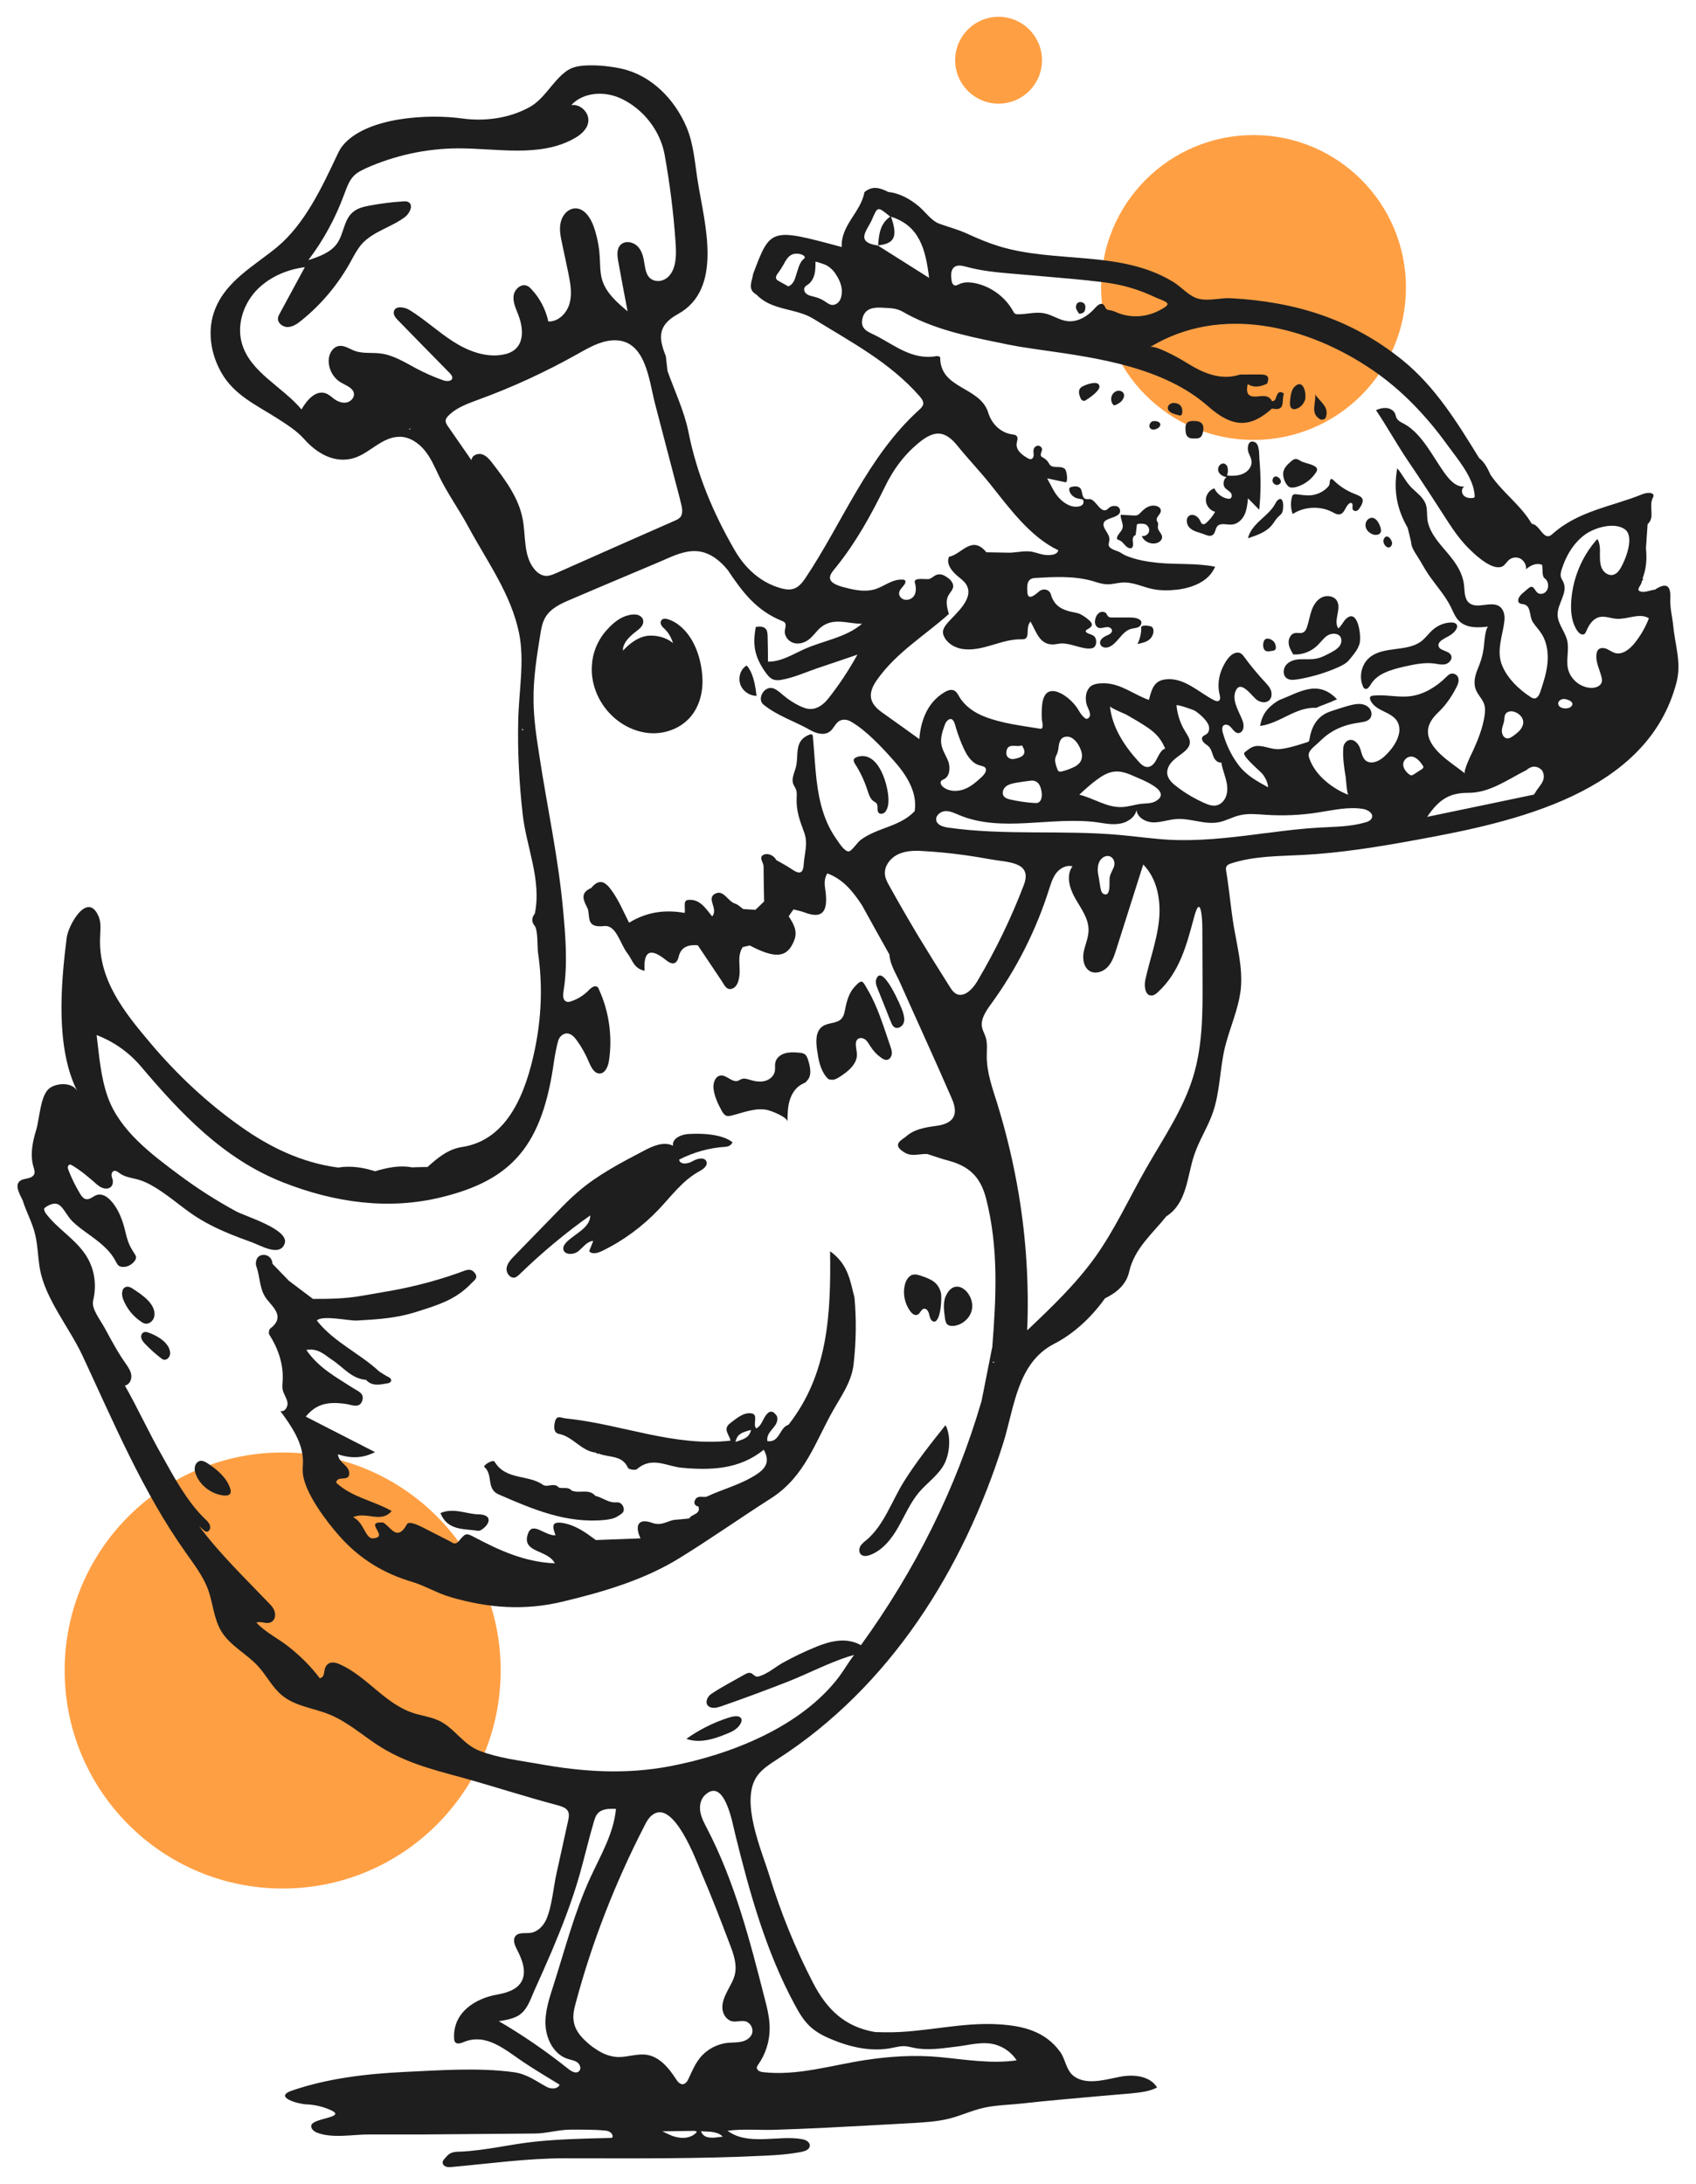 <?xml version="1.0" encoding="utf-8"?>
<!-- Generator: Adobe Illustrator 24.1.2, SVG Export Plug-In . SVG Version: 6.00 Build 0)  -->
<svg version="1.1" id="Layer_1" xmlns="http://www.w3.org/2000/svg" xmlns:xlink="http://www.w3.org/1999/xlink" x="0px" y="0px"
	 viewBox="0 0 918 1182" style="enable-background:new 0 0 918 1182;" xml:space="preserve">
<style type="text/css">
	.st0{fill:#FF9F43;}
	.st1{fill:#1E1E1E;}
</style>
<g>
	<circle class="st0" cx="153" cy="904.1" r="118"/>
	<circle class="st0" cx="678.5" cy="155.6" r="82.5"/>
	<circle class="st0" cx="540.5" cy="32.6" r="23.5"/>
	<g>
		<path class="st1" d="M12.3,649.7c1.9,6.3,5.2,11.9,6.7,18.3c1.5,6.2,1.5,12.6,2.6,18.8c2.9,16.2,16.1,32,23,46.8
			c16.9,36.2,32.8,74.2,56.1,106.9c4.4,6.3,9.2,12.5,11.9,19.7c2.7,7.5,3.1,15.9,7.2,22.7c4.8,7.9,13.7,12.1,19.9,18.9
			c4.6,5,7.7,11.5,13,15.8c7.1,5.9,17,6.8,25.6,10.3c9.3,3.8,17,10.5,25.4,16.1c14.6,9.7,29.6,13.5,46.2,18
			c17.3,4.8,34.4,10.4,51.8,15c5.3,1.4,7,3.1,5.9,8c-2.1,9.6-4.2,19.1-6.3,28.6c-1.8,7.8-2.4,17.8-5.6,25.2
			c-1.6,3.6-4.7,6.8-8.6,7.3c-2.9,0.4-6.5-0.5-8.2,1.9c-1.4,2-0.3,4.7,0.8,6.9c2.9,5.5,5.6,12.3,2.5,17.7c-2.6,4.4-8.1,6-13.1,6.9
			c-11.9,2.1-24,9.7-23.3,23.6c0,0.8,0.1,1.7,0.7,2.3c1.1,1.1,3,0.4,4.5-0.2c12.2-5.1,22.6,4.3,32.1,10.7c6.3,4.2,12.8,8.1,19.2,12
			c0.3,0.1,0.5,0.3,0.5,0.5s-0.1,0.4-0.2,0.5c-1.5,1.9-4.6,1.7-6.8,0.5c-6.1-3.3-10.5-6.9-17.8-7.9c-19.1-2.6-40.3-1-59.5-0.1
			c-20.3,1-40.9,3.4-60.3,10c-10.7,3.6,3.5,7.4,7.6,7.5c4.7,0.2,9.3,1.3,13.6,3.3c8.1,3.9-10.1,4.1-10.9,8.1
			c-0.3,1.7,1.2,3.1,2.8,3.8c8.4,3.5,20.1,1,29,1.1c9.9,0,19.8,0,29.7,0c19.8-0.1,39.6-0.4,59.4-0.5c6.3,0,12.9-2.1,19.4-2.1
			c6.2,0,12.6-0.1,18.7,0.5c1.7,0.1,3.5,0.9,4,2.5c0.2,0.5,0.2,1-0.2,1.3c-0.2,0.2-0.5,0.2-0.8,0.2c-13.6,0.3-27.3,0.6-40.9,2
			c-13.5,1.4-26.7,4.8-40.3,5.4c-2,0-4.2,0.1-6,1.2c-1.1,0.7-1.9,1.8-2.8,2.8c-0.4,0.4-0.8,1-0.9,1.6c-0.2,1.1,0.7,2.1,1.7,2.5
			c1.1,0.4,2.2,0.3,3.3,0.2c20.2-1.8,40.7-4.7,61.1-4.7c36.1,0,72,0.4,108.2-1.4c6.8-0.3,13.5-0.8,20.1-2.1c1.8-0.4,4.1-1.2,4.3-3.1
			c0.2-1-0.5-2.1-1.4-2.7c-1-0.7-2-0.9-3.1-1.1c-12.5-2.2-29,3.8-40-4.5c8.1-1.1,16.8-0.3,25-0.5c8.5-0.3,17-0.6,25.5-1
			c16.7-0.8,33.5-1.8,50.3-2.7c6.4-0.4,12.8-0.8,18.9-2.3c6.6-1.6,12.7-4.6,19.3-6c6.5-1.4,13.4-1.5,19.9-2.2
			c14.3-1.6,28.6-2.8,43-4.1l16.4-1.4c4.9-0.5,9.9-1,14.2-3.2c-3.4-5.7-11.1-7-17.7-6.2c-8.1,1.1-19.9,5.7-27.4,0
			c-4.1-3-4.5-9.1-7.3-13c-8.2-11.4-20.4-14.2-33.3-15c-20.6-1.3-40.7,4.6-61.3,4.3c-1.8,0-3.7-0.1-5.5-0.1
			c-16.4-2.7-26.3-12.2-33.9-27c-9.5-18.4-17.3-37.7-23.4-57.5c-4.3-14-16.1-40.6-6.7-54.1c2.8-3.9,7-6.5,11-9.1
			c60.9-39.2,100.6-102.6,122.1-170.7c6.1-19.2,7.5-43.6,27.5-54c10.9-5.6,20.3-14.4,27.7-24.7c6.3-3.1,11.5-7.4,13.1-14.5
			c2.9-12.6,12.6-20.5,20.1-29.9c11.2-7.1,11.2-21.5,15-32.9c2.6-8,7.3-15.1,10.1-23c4-11.4,3.8-23.8,6.6-35.5
			c2.6-10.6,7.4-20.7,8.6-31.6c1.1-11.3-1.8-22.4-3.7-33.4c-1.7-10-2.5-20.3-4.2-30.4c-0.1-0.8-0.3-1.7,0.1-2.4
			c0.4-1,1.6-1.5,2.6-1.8c12.5-4.1,25.9-3.9,39.1-4.6c20.5-1.1,40.8-4.4,60.9-8.1c52.9-9.6,125.6-25.1,141.1-85.5
			c2.7-10.6-0.9-20.2-1.8-30.2c-0.5-5-1.9-10.1-1.6-15.2c0.3-7.4-2.6-8.3-8.3-4.6c-2.8,0.4-6,1.9-8.2,0.9c-2.3-1.1,1.3-3.5,1-5.5
			c0.7-0.3,0.9-0.8,0.5-1.5c2-5.2,2.4-10.7,1.8-16.2c0.3-4.4,0.6-8.7,0.9-13.1c4.3-3.9,0.3-9.6,2.9-14.4c1.4-2.5-2.1-3.3-5.8-1.8
			c-16.4,6.7-34.6,8.9-48.7,21.6c-4.8,4.3-6.5-5.2-11.1-5.6c-5.9-10.1-15.8-16.9-22.3-26.5c-1.6-3.4-3.1-6.7-6.2-9.1
			c-11.8-19.2-23.8-38.7-41.5-53c-27.5-22.2-57.9-31.6-92.9-33.5c-5.7-0.3-11.3,1.6-17,0.4c-5.4-1.1-9.6-6.5-14.3-9.3
			c-28.4-17.3-63.7-9.8-94.4-19.3c-5.8-1.8-11.3-4.1-16.7-6.6c-5.2-2.4-10.1-3.6-15.3-5.5c-4.3-1.5-7.6-6.4-11-9.3
			c-4.8-4-10.3-7.2-16.7-7.9c-4.3-2.2-8.6-3.6-12.9,0.1c-1.9,10.8-12.9,17.9-12.3,29.7c-38.6-10.4-38.6-10.4-48,14.7
			c-0.4,3.8-3.4,8.1,1.9,11.1c8.4,8.8,21.3,7.1,30.9,13.1c20.2,12.5,41.3,23.5,57.3,41.8c3.2,3.6,2.3,5.2-0.4,7.6
			c-27.9,25.4-41.1,60.6-61.5,91.1c-3.6,5.3-6.8,6.9-12.6,5.4c-11.8-3.1-20.2-11.4-25.7-21c-11.5-19.9-20.4-41-24.9-63.9
			c-2.3-11.2-7.4-21.9-11.3-32.8c-0.3-2.7-0.6-5.3-0.9-8c-3.7-9.3-5-16.5,6.5-22.8c24.8-13.6,14.4-49.2,10.9-71.1
			c-1.7-10.1-2.2-20.8-6.3-30.3c-6.4-14.9-18.8-27.7-34.9-31.4c-6.1-1.3-12.3-2-18.5-1.8c-5,0.2-8.8,0.7-12.7,4
			c-6.8,5.5-11,14.3-18.8,18.6c-11.1,6.1-24.2,7.8-36.6,6.1c-17.9-2.5-51.8-0.9-64.6,14.8c-1.3,1.6-2.2,3.5-3.1,5.4
			c-8.1,17.2-17.4,37-32.3,49.4c-12.2,10.1-27.5,18.1-33.6,33.7c-4.5,11.3-2.4,24.3,3.6,34.6c6.9,11.9,18.7,17.2,29.9,24.3
			c5.2,3.4,10.5,6.6,14.7,11.3c6.9,7.8,16.7,13.6,27.3,10.2c8.6-2.8,15.1-11.6,24.7-11.4c5.2,0.1,9.9,3.3,13.2,7.3s5.4,8.8,7.6,13.5
			c4.7,9.8,11.1,18.6,16.2,28.1c10.1,18.7,23.1,36.3,27.4,57.6c3,15.1-0.2,31.5-0.5,46.9c-0.4,16.9,0.5,33.9,2.4,50.8
			c2,18,10.3,35.5,6.6,53.8c-1.7,2.2-2,4.4-0.1,6.7c1.8,2,1.4,11.5,1.8,14.4c2.6,17.8,1.9,35.2-1.8,52.9
			c-4.6,21.8-14,48.6-39.4,52.4c-7.4,1.1-13.2,5.9-18.6,10.8c-2.8,0-5.6,0.1-8.4,0.2c-6.9-1.3-13.5,0.2-20,2.1
			c-6.6-2.1-13.2-3.1-20-2c-19.6-2.6-36.8-10.9-52.6-22.1c-18.3-12.9-34.7-28.3-49.1-45.4C67.1,547.6,53,530,54.2,506.8
			c0.1-3.5,0.6-7.2-0.7-10.5c-5.9-14.5-16.5,4.2-17.4,11.2c-3.2,25.3-6.1,59.5,5.7,83c-2.6-5.1-12-4.5-15.6-1
			c-4.4,4.2-4.8,16-6.6,22c-2,6.5-3.4,13.5-1.5,20c0.4,1.3,0.9,2.7,0.4,4c-0.5,1.1-1.4,1.6-2.6,2c-0.9,0.3-1.8,0.4-2.6,0.6
			C6.5,639.5,10.5,646,12.3,649.7z M843.4,380.9c-0.1-1.4,1.4-2.5,2.8-2.6c1.8-0.1,6.6,1.5,4.3,4c-0.7,0.8-1.7,1-2.8,1.1l0,0
			C845.9,383.5,843.6,382.8,843.4,380.9z M843.1,332.8c-0.2-6,5.6-11.9,3.2-17.5c-0.4-1.1-1.3-2.1-1.5-3.4c-0.2-1.1,0.1-2.3,0.4-3.4
			c2.3-7.5,6.5-14.7,12.9-19.3c5.1-3.6,15.5-6.8,21.3-2.8c5.5,3.8,0.6,16.2-2.1,20.9c-0.9,1.6-2.1,3.1-3.8,3.7
			c-2.6,0.9-5.4-1-6.5-3.5s-1-5.3-1-8c0.1-2.7,0-5.5-1.4-7.8c-8.6,9.5-13.7,22.2-14.2,35c-0.2,5.2,0.5,10.7,3.5,14.9
			c0.9,1.2,2.4,2.3,3.6,1.6c0.6-0.4,0.9-1.1,1.2-1.8c1.4-3.3,3.5-6.5,6.9-7.4c3-0.8,6.2,0.7,9.4,0.9c6,0.4,12.4-3.4,17.5-0.3
			c-1.8,4.8-4.4,9.3-7.6,13.3c-2.7,3.4-6.7,6.7-10.8,5.5c-1.6-0.5-2.9-1.5-4.4-2.2c-1.5-0.6-3.5-0.8-4.6,0.4
			c-0.5,0.6-0.8,1.3-0.9,2.1c-0.8,4.4,1.7,8.6,2.7,12.9c0.2,0.8,0.3,1.7,0.1,2.5c-0.6,2.3-3.3,3.2-5.6,3.2
			c-5.9-0.1-11.4-4.6-12.7-10.4c-1.1-5.1,0.8-10.5-0.5-15.6c-0.1-0.2-0.1-0.4-0.2-0.6C846.7,341.3,843.2,337.5,843.1,332.8z
			 M667.5,543.4l0.1,0.1c0.1,0.3,0.1,0.5,0.2,0.7C667.7,543.9,667.6,543.7,667.5,543.4z M282.5,395.1c0-0.2,0.1-0.5,0.1-0.7
			c0.2,0.2,0.5,0.5,0.8,0.7C283.1,395.2,282.8,395.2,282.5,395.1z M251.5,274.4c0,0,0.1,0.1,0.2,0.1
			C251.7,274.5,251.6,274.5,251.5,274.4C251.6,274.5,251.5,274.5,251.5,274.4L251.5,274.4z M221.3,232.1c0.4,0,0.8-0.1,1.2-0.2
			c-0.3,0.2-0.5,0.4-0.8,0.6C221.6,232.4,221.4,232.2,221.3,232.1z M351.9,150.6c-2.2-1.9-2.6-5.1-3.1-8c-0.5-3.4-1.3-6.9-3.7-9.3
			c-2.4-2.4-6.6-3.2-9.1-0.9c-2.4,2.3-1.9,6.2-1.3,9.4c1.6,8.9,3.3,17.8,5,26.7c-5.7-4.8-11.7-10-13.8-17.1c-1.2-4.1-1-8.4-1.3-12.6
			c-0.3-5.4-1.4-10.7-3.1-15.8c-1.7-5-5.3-10.6-10.5-10.2c-3.8,0.3-6.7,3.8-7.5,7.5c-0.9,3.7-0.1,7.6,0.7,11.3
			c1.1,5.2,2.2,10.4,3.3,15.6c1.1,5.5,2.3,11.2,0.9,16.6c-1.3,5.4-6,10.4-11.6,10.2c-1.4-6.4-4.5-12.5-9-17.3
			c-0.8-0.9-1.6-1.7-2.7-2.1c-3.2-1.2-6.7,2.1-7.1,5.5c-0.4,3.4,1.1,6.7,2.4,9.9c2.5,6.3,3.6,14.5-1.5,19c-1.9,1.7-4.5,2.6-7,3
			c-9.4,1.6-19-2.2-27-7.4c-8-5.2-15.1-11.8-23.2-16.8c-2.8-1.7-7.8-2.5-8.5,0.8c-0.4,1.8,0.9,3.4,2.2,4.7
			c9.3,9.6,18.7,19.1,28.1,28.7c0.6,0.7,1.4,1.6,1.3,2.5c-0.1,2-3.1,2-5,1.3c-5-1.8-9.8-3.9-14.5-6.4c-6.2-3.3-12.3-7.2-19.3-8.1
			c-4.7-0.6-9.6,0.2-14-1.4c-2.9-1.1-5.7-3.2-8.8-2.6c-3.3,0.7-5.2,4.3-5.3,7.7c-0.1,4.8,2.5,9.6,6.6,12c2.9,1.7,6.9,3,7.1,6.3
			c0.1,2.3-2.1,4.3-4.4,4.6s-4.6-0.7-6.5-2.1c-1.4-1.1-2.8-2.4-4.6-3c-5.4-1.7-10.1,3.9-12.9,8.8c-10.4-12.4-27.6-20-32.2-35.5
			c-2.9-9.7,0.4-20.7,7.2-28.3c6.8-7.5,16.7-11.9,26.8-13.2c-4.6,8.4-9.1,16.9-13.7,25.3c-0.3,0.6-0.7,1.3-0.8,2
			c-0.5,2.8,2.5,5.2,5.3,5.1c2.8-0.1,5.2-1.8,7.4-3.6c10.8-8.7,19.8-19.5,26.5-31.6c1.8-3.3,3.6-6.8,6.1-9.7
			c6.2-6.9,16.1-9.1,23.5-14.7c2.5-2,4.6-6.4,1.8-8c-0.9-0.5-2-0.5-3-0.4c-5.9,0.4-11.8,1.1-17.6,2.2c-3.4,0.6-7,1.4-9.6,3.7
			c-4.8,4.1-4.8,11.6-8.4,16.8c-3.5,5-9.8,7.2-15.6,9.1c8.2-10.8,14.7-22.8,19.4-35.6c1.4-3.6,2.6-7.5,5.4-10.2
			c1.8-1.8,4.2-2.9,6.5-4c15.5-6.9,32.5-10.6,49.5-10.7c21.3-0.1,44.3,5.1,63-5.3c3.6-2,7.1-4.9,7.7-8.9c0.8-5-4.2-10-9.2-9.2
			c6.6-7.2,18.3-7.7,27.1-3.5c12,5.7,21,17.3,23.4,30.1c2.8,15.5,4.8,31.1,5.9,46.8c0.3,3.9,0.5,8-0.2,11.9
			c-0.6,3.2-1.9,6.3-4.5,8.3c-1,0.7-2.2,1.3-3.5,1.5C355.5,152.3,353.5,151.9,351.9,150.6z M368.6,279.4c-0.8,1.3-2.4,2-3.8,2.6
			c-21.3,9.4-42.7,18.8-64,28.3c-1.7,0.7-3.4,1.4-5.2,1.4c-2.5-0.1-4.8-1.7-6.4-3.7c-6-7.3-4.5-17.9-6.3-27.1
			c-2.1-11.3-9.2-20.9-16.2-30c-1.6-2.1-3.3-4.2-5.7-5c-2.5-0.8-5.7,0.6-5.8,3.2c-4.3-6.2-8.6-12.4-12.9-18.6
			c-0.5-0.8-1.1-1.7-1.1-2.7c0-1.1,0.7-2,1.5-2.8c4.4-4.5,10.6-6.6,16.5-8.8c18.4-6.7,36.3-15,53.4-24.6c5.9-3.3,12-6.9,18.8-7.4
			c18.1-1.2,19.8,21.4,23.1,34.1c4.5,17.4,9.1,34.7,13.6,52c0.1,0.7,0.3,1.4,0.5,2.1C369.2,274.7,369.7,277.3,368.6,279.4z
			 M433.8,141.4c-0.6,1-1.1,2-1.5,3.1c-0.7,2-1.2,4-1.9,6c-0.6,1.9-1.8,3.8-3.7,4.5c-1.7-1-3.5-1.9-5.2-2.9c-0.5-0.3-1-0.6-1.3-1.1
			c-0.5-1.1,0.2-2.3,0.9-3.2c0.2-0.2,0.3-0.3,0.4-0.5c0.9-1.3,1.8-2.7,2.6-4.1c1.1-2,2.2-4.2,4.3-5.3c1.8-1,5.5-0.8,7,0.8
			C436.2,139.6,434.7,140.3,433.8,141.4z M455.4,160.2c-0.2,1.3-0.8,2.6-1.7,3.5c-0.9,0.9-2.3,1.5-3.6,1.3c-1.3-0.2-2.4-1.1-3.5-1.8
			c-1.7-1.2-3.6-2-5.6-2.5c-1.4-0.4-2.9-0.6-4.1-1.4c-1.2-0.7-2.1-2.4-1.4-3.7c0.4-0.8,1.3-1.2,2.1-1.8c1.7-1.3,2.8-3.4,3.3-5.5
			c0.5-2.2,0.5-4.4,0.5-6.6c0-0.4,5.4,1.6,5.8,1.8c1.8,1,3.4,2.4,4.6,4c0.4,0.6,0.8,1.2,1.2,1.9C455,152.6,456.3,156.6,455.4,160.2z
			 M502.9,150.4c-10.2-6.4-18.9-11.9-27.7-17.5c-12.7-1.9-5.7-8.3-3.3-13.9c3.2-7.4,3-7.4,9.9-1.8v0.1c-5.4,3.7-6.1,9.6-6.5,15.5
			v0.1l0.1-0.1c8.9-1,10.6-4.8,6.9-15.5C497.5,122.1,501,134.6,502.9,150.4z M631.9,164.4c0.3,1.3-3.1,2.9-4,3.4
			c-6.9,3.8-15.4,4.5-22.7,1.6c-1.4-0.6-2.9-1.3-4.4-1.5c-0.5-0.1-1.1-0.1-1.6-0.4c-1-0.6-1.1-2-2-2.7c-1.4-1.1-3.2,0.5-4.4,1.8
			c-3.8,4.4-9.3,7.9-15.1,7.2c-4.3-0.5-8-3.3-12.3-4.2c-4.7-1-9.5,0.5-14.2,0.5c-0.6,0-1.2,0-1.7-0.3c-0.6-0.3-0.9-0.9-1.2-1.5
			c-4.4-7.9-12.4-13.6-21.3-15.2c-2.6-0.4-5.4-0.5-7.8,0.7c-0.7,0.3-1.5,0.8-2.3,0.7c-1.3-0.2-1.8-1.9-1.9-3.2
			c-0.3-2.4-0.4-5.3,1.6-6.8c1.8-1.3,4.3-0.7,6.5-0.1c8,2.2,16.3,3,24.6,3.7c4.7,0.4,9.3,0.8,14,1.2c3.8,0.3,7.6,0.7,11.4,1
			c5.7,0.5,11.4,1,17,1.6c0.2,0.1,0.3,0.1,0.5,0.1c7.3,0.7,14.5,1.7,21.5,3.8c4.8,1.4,9.4,3.3,13.9,5.4
			C627.1,161.7,631.9,163.3,631.9,164.4z M772.5,442.1c6.9-10.4,13.2-13,22.1-13c11.7,0.1,21.4-7.2,31.6-12.3
			c0.3-0.3,0.6-0.5,0.9-0.7c1.6-1.1,3.1-1.4,4.6-1c1,0.2,2.1,0.9,3.1,2c2.8,5.5-2.2,8.4-4,12.3c-0.1-0.1-0.1-0.1-0.1-0.1
			c-0.1,0-0.1,0-0.2,0c0,0.2,0,0.5,0,0.7C812,433.9,793.6,437.7,772.5,442.1z M824,393.1c-0.9,2.2-2.9,3.7-4.8,5.1
			c-1.1,0.8-2.3,1.6-3.6,1.4c-1.9-0.3-2.8-2.5-2.7-4.4c0.1-0.7,0.2-1.3,0.4-2c0.3-1.1,0.8-2.3,0.9-3.5c0.1-1.1,0.1-2.2,0.6-3.1
			c0.7-1.3,2.4-1.8,3.8-1.6C822.4,385.6,825.8,389.3,824,393.1z M803.8,356.7L803.8,356.7L803.8,356.7c0-0.1,0.1-0.1,0.1,0
			C803.9,356.7,803.9,356.7,803.8,356.7z M759.5,413.6c0.1-1.7,1.3-3.3,3-3.9c3.2-1.1,6,2.1,7.5,4.5c0.3,0.3,0.5,0.7,0.4,1.1
			c-0.1,0.5-0.6,0.9-1.1,1.2c-1.3,0.8-2.6,1.7-3.9,2.5c-0.4,0.3-0.9,0.6-1.4,0.6c-0.6,0-1-0.3-1.5-0.7c-0.1-0.1-0.3-0.2-0.4-0.3
			C760.7,417.3,759.5,415.6,759.5,413.6z M739.6,411.9c-2.4-1.6-2.6-5-3.7-7.6c-1.2-2.8-4.4-5.3-7.2-2.9c-0.9,0.8-1.5,2-1.6,3.2
			c-0.4,5.1,0.4,10.9,1.3,16c0.2,1.2,0.6,9.3,1.5,9.6c-8.6-3.3-17.9-10.5-21.1-19.5c-0.3-0.9-0.6-1.8-0.4-2.7
			c0.5-2.5,3.9-4.7,5.6-6.4c6.4-6.5,13.3-9.4,22.3-10.6c1.9-0.3,4.1-0.6,5.3-2.2s0.9-3.9-0.3-5.4c-1.2-1.5-3.2-2.3-5.1-2.4
			s-3.8,0.3-5.7,0.8c-3.4,0.9-6.9,2.1-10.3,3.2c-7,2.4-10.3,7.9-11.4,15.1c-0.1,0.4-0.1,0.8-0.4,1.1c-0.2,0.3-0.6,0.4-0.9,0.5
			c-4.7,1.5-9.5,3.1-14.5,3.7c-4.4,0.5-7.9-1.7-12.2-1.7c-3,0-5,1.8-7.2,3.6c-1.8,1.5,8.6,10.2,9.6,11.4c1.7,2.1,3,4.7,3.2,7.4
			c-6.3-3.5-11.8-6.4-16.2-12.3c-3.9-5.2-6.7-11.3-8.4-17.5c-0.3-1.3-0.5-2.9,0.5-3.7c0.9-0.7,2.3-0.4,3.2,0.3
			c0.9,0.7,1.5,1.7,2.3,2.5c0.8,0.9,1.9,1.6,3,1.3c0.9-0.2,1.5-0.9,1.9-1.7c0.7-1.6,0.4-3.5-0.2-5.1c-1.8-4.8-6-10.9-3.6-16.1
			c2.8-6.3,9.1,3.6,11.7,5.2c1.9,1.2,4.6,1.6,6.3,0.1c1.3-1.1,1.6-3.1,1.2-4.8c-0.4-1.7-1.5-3.1-2.7-4.4c-4.4-4.7-8.4-9.5-12.2-14.7
			c-0.7-1.1-1.8-1.9-3-2c-4.1-0.2-7,5-8.5,8.2c-2.1,4.5-2.8,9.8-1.5,14.7c0.2,1.1,0.5,2.5-0.4,3.1c-0.7,0.6-1.8,0.2-2.6-0.2
			c-8.3-4.2-16.3-12.6-26.4-11.3c-6.2,0.7-7.4,5.4-8.8,10.6c-0.1,0.2-0.1,0.3-0.1,0.5c-0.2-0.1-0.4-0.1-0.6-0.2
			c-7.9-2.9-14.7-8.6-23.4-8.8c-3.4,0-7.2,0.1-9,3.4c-1.3,2.2-1.4,4.9-0.9,7.4c0.4,2,2.1,4.4,2,6.4c-0.1,1.1-1,2.2-2.1,2
			c-0.4-0.1-0.8-0.4-1.1-0.7c-1.1-1-1.9-2.1-2.6-3.3c-2.3-4-5.7-7.4-9.7-9.6c-2.2-1.1-4.8-2-7-0.9c-2.3,1.2-3.1,4.2-3.4,6.8
			s-0.3,5.3-0.2,7.9c0.1,1.2,1.4,5.6-0.9,5.2c-10.1-1.7-20.6-2.8-30.2-6.6c-5.4-2.1-10.5-5.6-13.5-10.6c-0.8-1.4-1.6-3-3.1-3.6
			c-1.6-0.6-3.4,0.1-4.9,1c-9.2,5.4-12.9,15.2-13.7,25.4c-7.1-5.1-13.5-9.7-20-14.3c-7.1-5-8.3-10.2-2.8-17.9
			c10.4-14.7,25.7-23.8,38.8-35.5c-0.8-2.8-1.7-5.9-0.8-8.8c0.9-3,4.6-4.8,2.5-8.4c-0.7-1.2-1.8-2.1-3-2.9c-1.5-1-3.2-1.7-5-1.2
			c-1.6,0.4-2.7,1.8-4.2,2.3c-1.5,0.6-8.9-1.2-7.9,2.1c0.7,2.3,0.9,5.6-0.8,7.5c-1.1,1.3-2.8,1.9-4.5,1.7c-2.1-0.3-3.8-2.3-3.1-4.4
			c0.3-0.9,0.9-1.6,1.5-2.3s1.2-1.4,1.6-2.2c0.2-0.5,0.3-1,0.1-1.4c-0.3-0.5-0.9-0.6-1.4-0.6c-5.7-0.4-10.1,3.8-15.3,5.3
			c-5.8,1.6-11.8,0.1-17.4-1.4c-10.7-3-6-7.4-3.1-11c10.5-13.1,18.6-27.7,25.9-42.6c4.9-10.2,11.3-18.8,20.2-25.6
			c7.5-5.6,12.9-5.1,19.3,2.8c5.5,6.8,11.6,13.2,17.2,20.1c10.5,13.1,21.9,29.1,37.4,36.5c-0.5,3-5.8,2.8-8,2.4
			c-2.7-0.5-5.3-1.7-8.1-1.8c-3.9-0.2-7.7,0.9-11.6,0.7c-3.7-0.1-7.5-0.1-11.2-0.2c-7.9-9.7-13.5,1.3-20.2,2.4
			c-1.8,3.8,1.6,7.9,4.3,10.2c1.6,1.4,3.4,2.6,4.7,4.4c5.4,7.6-5.5,16.2-9.8,21.2c-1.2,1.4-2.5,3.1-2.5,5c0,0.8,0.2,1.6,0.6,2.4
			c1.7,3.7,5.7,6,9.7,6.7c11.1,1.8,21.4-5.6,32.5-5.2c5.1,0.2,1.4-6.2,4.6-9.6c3.4,6,5.2,14,14.6,12.1c5.6-1.2,11,2.2,16.6,2.5
			c0.9,0,1.9,0,2.7-0.4c2-0.9,2.1-4.6,0.7-6.1c-1.1-1.2-3-1.2-4.3-2.2c-0.2-0.2-0.4-0.4-0.4-0.6c-0.1-0.5,0.4-0.9,0.9-1.1
			c3.4-1.8,3-3.3,0.1-5.6c-1.6-1.3-3.9-2.9-6-3.3c-6.4-1.2-11.8-2.7-13.9-10c-0.7-2.6-4-3.6-6.4-1.6c-2.4,2.1-6.1,5.1-6.3,0.4
			c-0.2-3.7-0.4-7.4,4.1-7.7c10.3-0.6,21-1.2,31,1.6c2.6,0.8,5.1,1.7,7.7,1.8c2.8,0.2,5.5-0.7,8.2-0.9c6.3-0.5,11.4,2.5,17.3,3.6
			c4.2,0.8,8.8,0.7,13,0.2c8-1,17-4.4,20.3-12.4c-10.1-2-20.8-1.1-31-2.1c-5.9-0.6-11.8-1.6-17.3-3.9c-1.2-0.5-2.2-1.2-3.2-1.8
			c-1.4-0.8-5.4-1.6-6-3.5c-0.3-1,0.2-2.1,0.3-3.2c0.2-2.4-1.8-4.4-2.8-6.6c-0.4-0.9-0.6-1.9-0.2-2.8c1.3-3,10.2-2.5,8.6-7.3
			c-0.8-2.3-4.6-2-5.9-0.6c-4.2,4.6-6.7-4.6-10.4-4.8c-0.8,0-1.7,0.2-2.5-0.2c-1.9-0.9-1.2-4.1-2.6-5.7c-1.2-1.2-3.1-1.1-4.7-0.7
			c-0.3,0.1-0.7,0.2-0.9,0.4c-0.5,0.4-0.4,1.3-0.2,1.9c0.5,1.7,1.9,3,3.5,3.7c0.4,0.2,3.8,0.8,3.8,0.9c1.6,4.1-4.1,4.3-6.6,3.4
			c-4.4-1.5-7.7-5.2-9.8-9.3c-1-1.8-1.9-3.7-3-5.5c0.8,0,1.6,0.2,2.4,0.4c2.3,0.5,4.7,1,7.1,1.5c0.1,0,0.3,0.1,0.4,0.1
			c1.5,0.4,0.9-6.3-0.4-7.3c-2.2-1.8-5.9-0.1-7.8-1.9c-0.4-0.4-0.6-0.9-0.9-1.3c-0.7-1.2-1.8-2.2-3.1-2.9c-0.3-0.1-0.6-0.3-0.8-0.5
			c-0.5-0.5-0.4-1.3-0.2-2s0.6-1.4,0.5-2.1c-0.1-1-1.1-1.8-2.2-1.8c-1.1,0.1-2,0.9-2.3,1.9s0,2.1,0,3.1c0,1.1-0.6,2.3-1.7,2.3
			c-0.4,0-0.8-0.1-1.1-0.3c-3-1.6-7-4.4-6.4-8.3c0.2-1.3,0.9-2.9,0-3.9c-0.5-0.7-1.5-0.8-2.4-0.9c-6.4-0.9-11.2-5.8-13-11.8
			c-4.5-14.3-26.1-12.6-26-29.9c0-0.3-1.3-0.8-1.9-0.7c-13.1,2.4-22.6-5.8-33-11.1c-3.7-1.9-8.6-3.2-7.2-9.2
			c1.3-5.5,5.8-6.1,10.4-5.9c3.9,0.3,7.7,0,11.6,2.3c15.4,8.9,33.4,12.9,50.7,16.4c4.1,0.9,8.2,1.7,12.3,2.4c4.4,0.7,8.9,1.4,13.3,2
			c29.9,4.2,65.2,9.5,88.7,30.2c13.1,11.6,22.7,12.1,34.7,1.3c0.4,0.1,0.8,0.1,1.2,0.2c6.4,0.9,3.8-5.3,5.3-8.3
			c-1.5-1-2.4-0.9-3-0.4c-1,0.8-1.2,2.9-2,3.9c-0.3,0.4-0.8,0.7-1.5,0.6c-1.9-3.7-5.4-2.7-8.4-2.5c-5.5,0.4-5.5-2.9-4.8-6.7
			c0.9,0.5,1.8,0.9,2.7,1.1c2.3,0.5,4.6,0,6.8-0.9c0.3-0.1,0.6-0.3,1-0.4c1.3-3,0.9-4.9-2.8-5s-7.4,0-11.2,0h-0.6
			c-8.9,2.9-17.2,0.3-25.1-4.1c-3.7-2.1-7.3-4.5-11.1-6.4c-2.2-1.1-10.6-5.5-12.6-4.3c38.4-23.4,85.6-11.6,120.7,12.5
			c15.8,10.8,29.1,24.9,40.3,40.4c5.5,7.6,14.4,17.8,14.8,27.6c0,0.2,0,0.6-0.2,0.8c-0.2,0.2-0.5,0.3-0.8,0.3
			c-1.7,0.2-3.5,0-4.8-1.2c-1.5-1.3-1.5-4.2,0.3-5c-4.7,0.5-8.3-3.8-11.1-7.7c-6-8.4-12-20.9-21.4-26.1c-1.7-0.9-3.6-1.7-4.4-3.5
			c-0.3-0.7-0.4-1.5-0.7-2.2c-0.8-1.8-2.9-2.9-4.9-3c-1.8-0.1-3.8,0.4-5.4,1.2c6.2,9.2,11.6,19.1,17.9,28.3
			c7.2,10.6,14.1,21.3,21,32c3.6,5.6,7.6,11.1,12.5,15.7c3.3,3.2,12,11.1,17.1,8.5c1.4-0.8,2.2-2.4,3.5-3.5c1.6-1.4,4.2-1.7,6.1-0.7
			c2,1.1,3.4,3.5,3.1,5.8c2.2-2,5.4-3.6,8.4-2.5c0.1,0,0.2,0.1,0.3,0.1c0.4,2.5-0.1,6.3,1.3,7.2c3.1,2.1,2.5,8.2-1.8,8.5
			c-3.9,0.3-3.3-6.4-7.3-2.7c-1.6,1.5-4.8,3.5-5.1,5.8c-0.3,2.4,1.5,2.2,3.2,2.6c3.9,1.1,2.6,6.4,4.7,9.6c1.5,2.3,3.4,4.2,4.9,6.6
			c2.8,4.6,3.5,10.3,3,15.6c-0.5,5.3-2.2,10.5-3.9,15.6c-0.6,1.6-1.5,3.5-3.2,3.5c-0.7,0-1.3-0.3-1.9-0.7
			c-6.5-4.1-13.5-10.9-16-18.4c-2.5-7.7,0.9-15.4,1.7-23c0.3-2.8-0.3-5.9-2.5-7.6c-4.6-3.4-12.4,1.7-16.7-2.1
			c-2.4-2.1-2.3-5.8-2.6-9c-0.8-8.7-6.4-14.9-11.8-21.2c-3.7-4.4-7.4-9.3-8.1-15c-0.3-2.6,0-5.4-0.8-7.9c-1.3-3.9-4.9-6.3-7.7-9.1
			c-3.1-3.1-5-7.2-7.8-10.6c-2.3,12.5,0.1,22.6,5.6,32.2c0.7,2.6,1.3,5.1,1.9,7.8c0,3.3,3.3,7.3,5,10.3c1.6,2.8,3.3,5.7,5.2,8.4
			c4,5.6,8.4,10.5,11.4,16.6c1.2,2.5,2.2,5.1,4.1,7.1c4.2,4.4,10.7,3.9,16.2,3.3c-1.6,0.2-2.3,8.2-2.4,9.5
			c-0.4,4.8-1.5,8.8-3.4,13.3c-1.4,3.4-2.4,7.1-1.3,10.7c1,3.2,3.6,5.3,4.7,8.4c0.8,2.3,0.5,4.9,0.1,7.3c-1.1,6.3-3.4,12-6,17.8
			c-0.6,1.2-5.7,11.5-4.4,12.5c-4.9-3.8-9.4-6.7-13.3-10.4c-7.1-6.8-10.2-14.1-1.5-22.4c4.2-3.9,7.5-8.7,10.1-13.8
			c0.9-1.7,1.7-3.9,0.8-5.7c-0.8-1.5-2.8-2.2-4.3-1.5c-0.8,0.4-1.5,1.1-2.1,1.7c-5.1,5.1-12.2,9.5-19.5,10.3
			c-6.7,0.8-13.4-1.1-20.1-0.3c-0.5,0.1-1,0.1-1.3,0.5c-0.4,0.5-0.3,1.2-0.1,1.8c1.1,2.7,3.8,4.5,6.5,5.8c3.9,1.9,8.3,3.8,9.1,8.6
			c0.8,4.2-1.6,8.7-4.1,12c-1.7,2.1-3.5,4-5.1,5.2C745.7,412.2,742.3,413.6,739.6,411.9z M501.1,460.7c11.6,0.7,23.1,2.2,34.6,4.3
			c9.4,1.8,23.3,1.1,18.5,13.9c-6.9,18.1-15.4,35.6-25.3,52.3c-2.5,4.2-7.2,9-11.5,6.6c-1.3-0.8-2.3-2.1-3.1-3.4
			c-5.9-9.3-11.7-18.6-17.4-28c-5.3-8.9-10.5-17.9-15.5-26.9c-1.1-1.9-2.2-4-2.4-6.2c-0.5-4.8,3.2-9.3,7.7-11.2
			S496.3,460.3,501.1,460.7z M513.4,412.4c-1.2-3.3-3.4-6.3-3.9-9.7c-0.5-3.2,0.5-6.5,1.6-9.6c0.4-1.1,0.8-2.3,1.7-3.1
			c2.3-2,3.4-0.1,4.1,2c0.3,0.9,0.5,1.9,0.7,2.5c1.2,3.7,2.5,7.4,4.2,10.9c1.8,3.9,4.5,7.9,8.7,8.9c1,0.3,2.1,0.4,2.8,1.2
			c1.1,1.4-0.3,3.4-1.6,4.7c-2.9,2.7-6,5.5-9.7,6.9s-8.3,1.4-11.4-1.1c-1.1-0.8-2-2.4-1.1-3.4c0.4-0.5,1-0.6,1.5-0.9
			C514.1,420.1,514.4,415.7,513.4,412.4z M558,422.5c4.3-0.4,5.6,3.5,5.9,7.2c0.1,1.9-0.4,4.2-2.2,4.8c-0.6,0.2-1.3,0.1-1.9,0.1
			c-4.4-0.3-8.7-0.9-13-1.9c-1.3-0.3-2.6-0.7-3.4-1.7c-0.4-0.5-0.6-1.1-0.6-1.7c-0.1-1.3,0.5-2.6,1.5-3.5c1.5-1.3,3.5-1.7,5.4-2.1
			C552.5,423.2,555.3,422.8,558,422.5z M549.3,410.7c-2.7,0.6-4.7-0.9-4.6-3.3c0.3-5.9,5.5-2.7,8.4-4
			C556.3,408.1,553.5,409.8,549.3,410.7z M625.6,433.6c-2.3,1.3-5,1.2-7.6,1.4c-3.7,0.4-7.2,1.7-10.9,1.8c-8,0.3-15.1-4.8-22.9-6.7
			c3.1-2.9,6.2-5.7,9.6-8.2c2.9-2.1,6-4,9.5-4.3c3.9-0.4,7.7,1.2,11.2,2.8c2,0.9,9.6,3.8,12.6,7.1
			C628.8,429.4,629.1,431.5,625.6,433.6z M626.2,410.6c-1,2.2-2.8,4.6-5.2,4.5c-1.8,0-3.3-1.4-4.5-2.7c-7.8-8.5-14.5-18.6-15.7-30.1
			c0.6,1,7.9,4,8.9,4.5c2.9,1.7,5.8,3.3,8.6,5.1c5.7,3.5,9.4,6.5,12.1,12.6c0.1,0.2,0.2,0.4,0.3,0.6
			C628.4,405.9,627.4,408.5,626.2,410.6z M580.3,415.6c-1.8,0.8-3.7,1.5-5.6,1.9c-0.5,0.1-1.2,0.3-1.7-0.1c-0.3-0.2-0.5-0.5-0.6-0.9
			c-0.5-1.2-0.9-2.4-1.1-3.6c-0.1-0.4-0.2-0.7-0.2-1.1c0-0.5,0-0.9,0.1-1.4c0.2-1,0.7-1.9,1.1-2.8c1-2.7,0.4-6.1,2.5-8
			c1.1-0.9,2.6-1.1,3.9-0.8c3.2,0.8,5.4,4.5,6.4,7.3c0.7,1.9,0.8,4-0.1,5.8C584.1,413.6,582.3,414.8,580.3,415.6z M651.7,402
			c0.8,0.8,1.9,1.3,2.7,2.2c1.3,1.4,1.7,3.5,2.4,5.3c0.7,1.7,2.3,3.4,4.1,3.2c0.1,0,0.1,0,0.2,0c0.4,2.9,1.5,5.7,2.3,8.6
			c0.8,2.8,1.3,5.9,0.5,8.8c-0.7,2.9-3,5.5-6,5.9c-2,0.2-4-0.5-5.8-1.3c-5.4-2.4-10.6-5.4-15.3-9.1c-2.3-1.7-4.6-3.9-5-6.8
			c-0.3-2.7,1.2-5.3,3.2-7.2s4.4-3.3,6.4-5.1c1.2-1.1,2.4-2.5,2.6-4.2c0.3-2.3-1.2-4.3-2.4-6.3c-2.7-4.3-4.3-9.2-4.8-14.2
			c-0.1-0.9,9.3,2.4,10,2.9c2.6,1.7,6.1,4.8,7.3,7.6c0.7,1.7,0.5,3.9-1,5c-0.7,0.5-1.7,0.8-2.2,1.5
			C650.2,399.7,650.8,401.1,651.7,402z M633,454.5c-9-0.5-17.9-1.8-26.9-2.6c-31-2.8-62.3,0.4-93-4c-2.6-0.4-5.7-1.3-6.3-3.8
			s2.1-4.9,4.7-5.1c2.7-0.2,5.2,1.1,7.6,2.1c23,9.7,49.6,0.7,74.4,3.9c4.1,0.6,8.4,1.5,12.5,0.8c4.1-0.6,8.3-3.3,9.2-7.4
			c0.3,4.1,5,6.6,9.1,6.7c4.2,0,8.2-1.5,12.3-1.8c7.8-0.6,15.5,3.2,23.1,1.7c3.8-0.7,7.3-2.8,11.1-3.7c4.7-1.2,9.7-0.6,14.5-0.3
			c9.4,0.6,19,0.2,28.3-1.3c8-1.2,16.1-3.2,24.1-1.9c2.5,0.4,5.7,2.2,4.9,4.7c-0.5,1.5-2.1,2.2-3.6,2.6c-8.2,2.4-16.4,2.3-24.8,2.8
			c-9.1,0.5-18.2,1.6-27.3,2.8c-2.2,0.2-4.3,0.5-6.5,0.8C664.7,453.5,648.9,455.3,633,454.5z M594.3,469c0.2-1.9,1.1-3.8,2.7-4.9
			c3.9-2.6,7.3,1.3,5.9,5.1c-0.6,1.6-1.5,3-2,4.6c-0.2,0.6-0.3,1.1-0.3,1.7c-0.2,2.3,0.2,4.8-0.5,7c-0.2,0.5-0.4,1-0.8,1.3
			c-0.8,0.6-2.1,0.2-2.7-0.6s-0.8-1.9-1-2.9c-0.3-1.9-0.6-3.8-0.9-5.6C594.3,472.8,594,470.9,594.3,469z M539.7,597
			c-2.6-8.3-5.6-16.6-5.6-25.3c0-3.6,0.5-7.3-0.7-10.7c-0.5-1.5-1.3-2.9-1.7-4.4c-1.3-4.7,1.9-9.3,4.8-13.3
			c13.7-18.8,24.3-39.8,31.3-61.9c1-3.1,2-6.4,4-9c2.1-2.6,5.5-4.4,8.7-3.5c-3.7,5-1.5,12.1,1.6,17.5s7.2,10.8,7.1,17
			c0,4-1.8,7.8-2.6,11.7s0,8.7,3.5,10.6c3.1,1.6,7.1,0.2,9.5-2.4c2.4-2.6,3.5-6,4.6-9.4c4.9-15.3,9.7-30.7,14.6-46
			c7.7,7.8,9.7,19.7,8.5,30.6s-5.1,21.3-7.4,32c-0.7,3.4,0,8.5,3.5,8.3c1.3-0.1,2.4-0.9,3.3-1.8c11.8-10.8,15.6-25.6,19.6-40.5
			c3.4-12.9,4.5-0.7,4.5,6c0,9.3,0.1,18.5,0.1,27.7c0.1,17.6,0.1,35.5-5,52.3c-5.4,17.9-16.2,33.5-25.5,49.8
			c-9.2,16.1-16.9,33.1-27.7,48.2c-10.5,14.6-23.6,27.1-36.7,39.5c1-24.5-0.5-49-4.5-73.2C548.7,629.9,544.7,613.1,539.7,597z
			 M537.6,737.1c0.2,0,0.3,0,0.4-0.1c0.1,0.2,0.1,0.4,0.1,0.6C537.5,737.6,536.7,736.9,537.6,737.1z M409.6,1119.3
			c0-0.7,0.4-1.3,0.8-1.9c4-5.7,6.2-12.6,6.2-19.6c0-5.5-1.3-10.9-2.7-16.2c-8-31.4-16.2-63.1-31.1-91.8c-1.5-2.9-3.1-5.8-3.7-9
			c-0.6-3.2,0-6.8,2.3-9.1c10.7-10.4,15.1,15.2,16.4,20.4c7.9,32.1,16.8,64.3,32.6,93.3c2.2,4.1,4.6,8.1,8,11.3
			c3.6,3.4,8.1,5.6,12.6,7.4c10.1,4.1,21.4,6.5,32.1,4.2c1.9-0.3,3.9-0.9,5.9-0.9c1.9,0,3.8,0.5,5.6,0.9c7.6,1.6,15.2,0.3,22.8-0.6
			c7-0.8,14.1-3,21.1-1.2c4.8,1.3,9.1,4.4,11.8,8.6c-14,2-28.1-0.5-42-1.8c-13.2-1.2-26.6-0.4-39.7,1.6c-18.5,2.8-36.9,8.7-55.5,6.6
			c-1.2-0.1-2.7-0.6-3.2-1.6C409.9,1119.7,409.8,1119.5,409.6,1119.3z M379.5,1153.4c1.9,0.3,3.7,0.2,5.6,0.4
			c2.1,0.3,4.6,0.9,6.1,2.6c-1.5,0.1-2.9,0.4-4.4,0.5s-3,0.1-4.4-0.4c-0.9-0.3-1.7-0.9-2.3-1.7
			C379.8,1154.4,379.6,1154,379.5,1153.4z M358.5,1153.5c5-0.1,10.1-0.1,15.1-0.2c0.8,0,4.6-0.4,3.1,1.1c-2.3,2.3-5.9,3-9.1,2.5
			c-2.4-0.3-4.6-1.2-6.8-2.3C360,1154.2,359.3,1153.9,358.5,1153.5z M310.5,1093.7c-0.5-3.3,0.3-6.7,1.2-9.9
			c8.8-32.9,21.3-64.8,36.9-95.2c1.3-2.6,2.7-5.3,5.2-6.8c11.2-6.9,22.9,24.8,25.8,31.7c5.5,12.8,10.5,25.7,15.4,38.7
			c2,5.2,4,10.8,2.8,16.2c-0.7,3.2-2.5,6.1-4,9s-2.9,6-2.8,9.3c0.1,3.3,2.2,6.6,5.4,7.3c2.4,0.4,4.9-0.6,7.2,0
			c2.7,0.8,4.4,4.1,3.4,6.8c-0.9,2.3-3.3,3.7-5.7,4.2c-2.3,0.5-4.8,0.4-7.3,0.6c-5.8,0.6-11.3,3.5-15,8c-2.7,3.3-4.4,7.3-6.2,11.2
			c-0.6,1.4-1.6,3-3.1,3.2c-1.7,0.2-3-1.5-3.9-2.9c-3.8-5.9-8.8-11.9-15.7-13c-5.2-0.8-10.3,1.3-15.5,1.2c-4.5-0.1-8.7-1.9-12.4-4.5
			c-1.6-1-3.1-2.2-4.5-3.5C314.2,1102.2,311.1,1098.5,310.5,1093.7z M313.7,1014.7c2.7-9.5,4.9-19.1,7.7-28.6c0.5-1.7,1-3.4,2.2-4.7
			c2.3-2.5,6.3-2.6,9.8-2.4c-1.2,13.3-8.3,25.1-13.9,37.3c-8.5,18.5-13.6,38.4-19.8,57.8c-2.3,7.2-4.9,14.7-4.4,22.3
			s4.7,15.6,12,17.9c1.8,0.6,3.7,0.8,5.2,1.9c1.5,1.1,2.3,3.5,0.9,4.8c-1.6,1.5-4,0.1-5.7-1.2c-11.9-9.5-24.5-18.2-37.7-25.9
			c3.4-0.5,6.8-1.1,9.8-2.6c4-2,6-5.9,7.7-9.9c0.6-1.3,1.1-2.7,1.7-4c3.1-6.9,6.2-13.8,9.2-20.8
			C304.2,1042.9,309.6,1029.1,313.7,1014.7z M23.9,654.2c0.3-0.6,1-1,1.6-1.4c1.8-1,3.9-1.8,5.7-1.1c1,0.4,1.7,1.1,2.4,1.9
			c2.1,2.5,3.5,5.5,5.9,7.7c2.4,2.3,5.1,4.3,7.8,6.2c5.9,4.3,12,8.6,15.4,15.3c0.4,0.7,0.8,1.5,1.4,2.1c1,0.8,2.4,0.9,3.7,0.7
			c1.9-0.3,3.7-1.4,4.9-2.9c0.6-0.7,1.1-1.7,0.9-2.6c-0.1-0.5-0.4-0.9-0.6-1.3c-1.5-2.3-2.8-4.4-3.7-7c-0.9-2.6-1.4-5.2-2.1-7.8
			c-1.5-5.2-3.6-10.4-7.4-14.4c-1.9-2-4.6-3.7-7.3-2.9c-2,0.6-3.8,2.7-5.9,2.3c-1.5-0.2-2.5-1.7-3.3-3c-2.4-4-4.5-8.2-6.2-12.6
			c-0.2-0.6-0.5-1.2-0.4-1.8c0.1-0.6,0.5-1.2,1.1-1.3c0.4-0.1,0.8,0.2,1.2,0.4c4.9,2.9,9.1,6.5,13.4,10.3c1.4,1.2,3.2,2.3,5.1,2.3
			c2.6,0,4-2.1,3.5-4.7c-0.2-0.9-0.6-1.7-0.6-2.6c-0.1-0.8,0.3-1.8,1.1-2.2c1.1-0.5,2.3,0.5,3.3,1.2c3.4,2.5,7.7,2.5,11.5,3.9
			c4,1.4,7.8,3.7,11.3,6.1c7.1,4.8,13.5,10.6,20.9,15c8.7,5.2,18.2,8.9,27.7,12.3c4.6,1.6,15.3,8.2,17.9,0.7
			c2.6-7.6-21.1-14.6-26.3-17.4c-10.7-5.8-21-12.4-30.8-19.7c-14.9-11.1-32.1-23.9-38.6-42c-3.9-10.9-4.7-22.3-6.1-33.7
			c9.2,3.5,17.6,9.4,24,17c21.8,25.7,44.6,49.9,76.6,62.6c28.6,11.3,57.7,15.1,85.9,8.2c38.7-9.4,54.8-28.3,61.1-73.8
			c0.4-2.7,1.4-8.1,2.2-10.8c0.6-2.2,2.5-4.1,4.8-4.1c2.3,0.1,4.1,2,5.4,3.9c2.6,3.6,4.8,7.6,6.5,11.7c1.2,2.8,2.9,6.2,5.9,6.1
			c3-0.2,4.4-3.8,4.9-6.8c2-13,0.1-26.7-5.4-38.7c-0.2-0.5-0.4-1-0.8-1.3c-1.4-1.2-3.5,0.4-4.8,1.8c-2.5,2.6-5.7,4.6-9.1,5.8
			c-1,0.4-2.1,0.7-3.1,0.2c-1.8-0.8-1.7-3.4-1.4-5.4c2.4-14.8,1.1-30-0.3-45c-2.6-28.1-8.7-55.6-12.9-83.5c-1.5-9.5-2.9-19.1-3-28.7
			c-0.2-12,1.7-23.9,3.6-35.7c0.5-3.3,1.1-6.7,2.8-9.6c2.9-4.9,8.4-7.4,13.6-9.6c11.9-5.1,23.7-10.1,35.6-15.1
			c5.6-2.4,11.3-4.7,16.9-7.2c5.5-2.4,11.4-4.7,17.5-3.7s11.2,5.2,15.1,10c8.2,12.3,15.7,22.1,29.7,27.7c2.6,1,1.4,3.1,1.2,5.4
			c-0.2,2.9,2.1,5.6,4.8,6.4c2.8,0.8,5.8-0.1,8.1-1.8c2.4-1.8,4-4.4,6.3-6.4c6.8-5.9,14.7-2.2,22.6-2.2c-8.8,7.5-20.9,9.1-31.2,13.7
			c-6.4,2.9-12.7,6.9-19.7,6.8c0-4.6-0.1-9.2-0.2-13.8c-0.1-1.4-0.1-2.9-1-3.9c-1.2-1.5-3.5-1.4-5.4-1.1c-1.8,9.7-0.7,15.9,4.9,24.1
			c1.2,1.7,2.5,3.5,4.4,4.3c1.5,0.6,3.2,0.5,4.7,0.2c6.4-1.1,12.8-4,18.9-6.1c7.3-2.4,14.7-5,22.1-7.5c-4.6,8.3-9.9,16.4-15.8,23.8
			c-2.3,2.9-5.6,5.6-9.4,5.6c-2.2,0.1-4.3-0.8-6.2-1.7c-3.1-1.5-6-3.4-8.6-5.6c-1.7-1.4-3.3-3-5.4-3.8c-4.9-1.8-9.2,5.6-5.5,8.7
			c7.6,6.2,17.1,9.1,25.5,13.9c3.3,1.9,7.7,3,10.6,0.6c2-1.5,2.8-4.3,5-5.6c1.9-1.1,4.3-0.8,6.2,0.3c8.3,4.7,17,14.1,23.3,21.2
			c6.6,7.4,12.9,16.9,11.3,27.3c-8.1,8.6-20.3,8.8-29.4,15.7c-1.6,1.2-4.7,6-6.3,6.1c-2.4,0.1-5.3-4.8-6.5-6.4
			c-4-5.6-6.8-12.1-8.5-18.8c-3.1-12-3.2-24.4-4.4-36.7c0-0.4,0-0.7-0.2-1c0-0.1-0.1-0.2-0.2-0.3c-0.4-0.3-1-0.2-1.5,0
			c-8.8,3.5-5.4,11.3-7.5,18.3c-0.8,2.7-2.2,5.6-1.3,8.3c0.4,1,1.1,1.9,1.5,3c0.6,1.4,0.5,3,0.4,4.5c-0.3,7.3,1.7,12.3,4.1,18.9
			c2.2,6.1,0.1,11.1-0.3,17.4c-0.3,5.4-2.9,4.9-6.5,2.4c-2.6-1.8-5.5-3.3-8.3-4.9c-1.3-2.6-4.4-3.7-6.3-3.1
			c-3.8,1.2-0.6,4.3-0.6,6.5c0,6.3,0.2,12.7,0.3,19c-1.9,1.8-2.8,2.7-4.7,4.5c-2.2-0.1-4.4-0.3-6.6-0.4c-1.5-1-2.7-2.4-4.3-2.9
			c-4.1-1.2-6.4-8-11.1-5.3c-4.6,2.6,2,8-1.4,12.2c-3.5-4.3-6.8-9.8-13.3-8.9c-2.6,0.4-1.1,4.6-1.6,7c-10.5-1.9-20.5-0.6-30.1,5.3
			c-2.8-5.5-5.2-11.3-8.7-16.4c-2.7-3.9-6.4-9.1-11.8-2.4c-6.7,2.9-3.8,7.2-1.8,11.4c1.2,4.6-0.9,10.3,8.8,9.2
			c6.7-0.7,8.6,9.7,12.7,14.9c2.6,3.3,3.3,8.1,9.2,9.3c-0.7-10.6,3-12.6,11.3-6c2.5,2.1,5.9,3.8,7.2-1.8c1.3-5.3,5.5-6.4,10.3-6
			c4.3,6.4,8.5,12.7,12.8,19.1c1.4,2,2.5,5.2,5.4,4.5c3.1-0.8,3.9-4.2,4.3-7c0.7-5.2-1.4-10.7,1.8-15.6c1.4-0.3,2.4-0.6,3.8-0.9
			c14.1,7.4,20.4,6.7,24.1-2.8c2-5.2-0.5-9-3-13c1.2-1.8,1.3-1.9,2.6-3.7c2,0.5,4,0.9,5.9,1.6c10.3,4,12.4-1.2,11.6-10
			c-0.3-3.5-1.6-7.2,0.8-11.1c8.7,3.2,13.9,9.9,18.7,17.1c4.9,8.9,9.9,17.9,14.9,26.8l0,0l0,0c0.4,5.7,3.6,10.3,5.8,15.3
			c9.3,20.9,18.9,41.7,28,62.7c3.9,8.9,0.9,13.6-8.8,14.8c-5.9,0.8-11.7,1.8-16.1,5.8c-1.9,1.6-7.5,4-1.7,7.9
			c0.3,0.2,0.6,0.4,0.9,0.6c2.9,1.9,6.1,1.3,9.3,1c1.1-0.1,2.1-0.2,3.2-0.1c3.8,1.2,7.6,2.6,11.5,3.6c10.7,2.9,17.1,8.4,20.2,20.3
			c6.9,26.8,5.5,53.6,3.4,80.5l0,0l0.1,0.1l-0.1-0.1c0,0.2,0,0.4,0,0.5l-0.1-0.1c-1.9,9.6-3.8,19.2-5.7,28.8
			c-14,48-36.1,91.8-65.3,132.2c-7.7-4.3-16-2.4-23.8,0.7c-6.4,2.6-12.7,5.6-18.8,9c-4.1,2.4-7.7,5.6-12.3,7.1
			c-0.5,0.1-1.1,0.3-1.6,0.2c-1.1-0.2-1.8-1.3-2.8-1.8c-1.3-0.6-2.7,0.1-3.9,0.8c-5.9,3.4-12,6.5-17.7,10.3
			c-3.2,2.1-4.2,7.2,0.9,7.6c1.6,0.1,3.1-0.4,4.6-0.9c12.1-4.2,24.2-8.7,36.2-13.4c10.8-4.3,21.3-9.8,32.3-13.4
			c1-0.3,2.1-0.6,3.2-0.9c-2.9,3.7-5.2,7.8-8,11.6c-20.6,27.4-59,42.4-91.6,48.6c-24.1,4.6-47.4,3.1-71.4-1.3
			c-10.7-1.9-21.6-3.1-31.9-7.1c-8.5-3.3-13-11.6-20.9-15.8c-4.2-2.2-9-2.9-13.6-4.2c-16.1-4.7-25.5-19.6-40.6-26.6
			c-3.1-1.4-6.3-2-8.1,1.3c-1.1,2.1-0.1,5.4-3.1,6.1c-4.7-6.3-10.3-11.8-16.4-16.7c-5.5-4.5-13.2-8.2-17.9-13.4
			c2.6-1.1,5.7,1.3,8.3-0.5c1.1-0.7,1.7-1.9,1.8-3.2c0.2-2.5-1.2-4.7-2.9-6.4c-12.9-13.5-27.1-27.1-38.2-42.1
			c0.8,0.7,1.6,1.4,2.4,2.1c0.5,0.5,1,0.9,1.7,0.9c0.5,0,1-0.3,1.3-0.7c0.8-1,0.7-2.4,0.1-3.5c-0.6-1.1-1.5-2-2.4-2.8
			c-9.8-9.5-16.8-22.7-23.4-34.5c-7-12.3-12.9-25.3-19.9-37.6c2.3-0.4,3.6-2.9,3.5-5.2c-0.1-2.3-1.4-4.3-2.7-6.2
			c-4.4-6.1-8.1-13.1-11.7-19.7c-2.6-4.8-7.3-10.5-6.3-14.8c2.1-8.9,0.8-17.9-4.5-25.5c-5.6-8.1-14.4-13.3-20.5-21
			C24.6,656.5,23.8,655.3,23.9,654.2z"/>
		<path class="st1" d="M617.7,336.3c-0.2-0.5-0.6-0.8-1.1-1.1c-1.7-1-3.7-1-5.6-1c-3,0-6,0-9,0c-0.7,0-1.5,0-2.1-0.5
			c-0.5-0.4-0.7-1.1-1.1-1.7c-0.8-0.9-2.3-1.1-3.4-0.6c-1.1,0.6-1.9,1.6-2.3,2.8c-0.5,1.5-0.7,3.2,0.2,4.5c1.7,2.6,4.6,0.2,6.9,0.8
			c0.8,0.2,1.6,0.8,1.7,1.7c0.1,1.4-1.5,2.2-2.9,2.8c-1.9,0.8-4,2.4-3.5,4.4c0.2,1.2,1.5,2,2.7,2.1s2.5-0.4,3.5-1.1
			c3.9-2.6,5.9-7.7,10.4-9c1.3-0.4,2.7-0.4,3.9-0.9c0.5-0.2,0.9-0.5,1.2-0.9C617.7,338,618,337.1,617.7,336.3z"/>
		<path class="st1" d="M586,686.8C586,686.8,586,686.9,586,686.8L586,686.8L586,686.8z"/>
		<path class="st1" d="M537.4,729.1L537.4,729.1L537.4,729.1z"/>
		<path class="st1" d="M449.6,584.3c1.6,0.4,3.2-0.4,4.6-1.3c4.8-3,10.1-7.3,9.6-12.9c-0.2-2.9-1.6-6.6,0.9-8c1.3-0.7,2.9-0.1,4,0.8
			c1,1,1.7,2.3,2.5,3.5c1.5,2.4,3.5,4.5,5.8,6.1c0.9,0.6,2,1.3,3.1,1.1c1.4-0.2,2.4-1.6,2.6-3.1s-0.3-2.9-0.8-4.3
			c-3.4-9.8-6.7-21.1-12-30.1c-3-5.1-3-6.9-7.6-1.7c-2.5,2.7-3.9,7.1-4.6,10.6c-0.5,2.2-0.7,4.6-2.2,6.3c-2.5,2.8-7.2,2-10.3,4.2
			c-3.9,2.7-3.6,8.4-2.9,13c0.7,4.9,1.6,10.1,4.7,14c0.3,0.5,0.7,0.9,1.2,1.3C448.6,584.1,449,584.4,449.6,584.3z"/>
		<path class="st1" d="M436.6,585.1c2.9-2.6,2.1-7.1,1-10.8c-0.4-1.4-0.9-3-2.1-3.8c-1-0.6-2.2-0.7-3.4-0.8c-2.4-0.2-5-0.3-7.3,0.4
			c-2.4,0.7-4.5,2.4-5.1,4.8c-0.4,1.6,0,3.3-0.3,4.9c-0.5,2.7-3,4.7-5.6,5.3c-2.6,0.6-5.4,0.1-8-0.7c-1.3-0.4-2.8-0.9-4.1-0.5
			c-0.8,0.2-1.5,0.8-2.4,1.1c-3.2,0.9-6.1-3.4-9.4-2.9c-2.9,0.5-4,4.2-3.7,7.1c0.5,4.2,2.4,8.2,4.4,11.9c0.6,1.1,1.3,2.2,2.4,2.7
			c1,0.4,2.2,0.2,3.2-0.1c6.1-1.5,12.6-4.3,19-3c2.2,0.5,11,3.8,11,6.4c0.1-3.7,0.1-7.5,1.1-11.1s3-7,6.2-8.9
			c0.7-0.4,1.4-0.7,2.1-1.1C436.1,585.8,436.5,585.5,436.6,585.1z"/>
		<path class="st1" d="M465.7,836.8c-0.8,1.4-0.9,3.4,0.3,4.5c1.2,1.2,3.3,0.9,4.9,0.3c6.8-2.5,11.7-8.7,15.3-15.1
			c3.6-6.3,6.5-13.2,11.2-18.8c4.5-5.3,10.6-9.3,13.8-15.5c3-6,3.6-15,0.6-20.9c-7.6,9.5-16,20.1-22.5,30.5
			c-6.7,10.7-10.7,23.5-20.3,31.7c-0.6,0.4-1.2,0.9-1.7,1.4C466.7,835.5,466.1,836.1,465.7,836.8z"/>
		<path class="st1" d="M511.5,713.5c0.2,1.2,0.4,2.6,1.4,3.4c0.9,0.7,2.1,0.8,3.2,0.7c4.3-0.4,8.4-3.6,9.7-7.8
			c2.8-8.8-8.2-19.8-13.6-8.9c-1,1.9-1.3,4-1.3,6.2C510.9,709.2,511.2,711.4,511.5,713.5z"/>
		<path class="st1" d="M105.5,793.9c-0.4,1.7,0.2,3.4,0.9,5c2.7,5.8,8.6,9.9,14.9,10.5c1.2,0.1,2.6,0,3.3-1c0.5-0.8,0.3-1.9,0-2.8
			c-1.9-6-7.4-10.5-12.5-13.8c-1-0.6-2.1-1.2-3.3-1.2c0,0-0.1,0-0.2,0C107,790.8,105.7,792.3,105.5,793.9z"/>
		<path class="st1" d="M482.3,553.2c0.4,1.1,0.9,2.2,1.9,2.8c1.8,1,4.2-0.4,4.9-2.3c0.7-1.9,0.2-4-0.4-6c-0.7-2.5-11-26.4-14.3-18
			c-0.8,1.8,0,3.8,0.7,5.6c1.6,4.1,3.3,8.1,4.9,12.2C480.7,549.4,481.5,551.3,482.3,553.2z"/>
		<path class="st1" d="M259.2,819.6c-6.8-0.1-13.5-3.8-20.8-0.7c3.9,9.7,12.9,8.4,20.4,9.6c1.6,0.2,4.9-2.7,5.5-4.7
			C265.4,820.3,261.3,819.6,259.2,819.6z"/>
		<path class="st1" d="M394.5,929.6c-8.2,2.6-16,6.5-23,11.5c7.8,2.8,16.3-0.3,23.9-3.6c3.9-1.7,6.2-4.8,6-6.8
			C401.1,929,399.1,928.1,394.5,929.6z"/>
		<path class="st1" d="M80.3,721.2c-0.9-0.3-1.8-0.5-2.6-0.1c-1.1,0.5-1.5,1.9-1.2,3.1c0.3,1.2,1.1,2.1,1.9,3
			c2.6,2.7,5.4,5.3,8.4,7.6c0.6,0.5,1.2,1,2,1.1c1.8,0.3,3.4-1.8,3.3-3.7C91.8,726.7,85,722.8,80.3,721.2
			C80.4,721.3,80.3,721.3,80.3,721.2z"/>
		<path class="st1" d="M404.1,360.2c-3.2,1.9-4.6,6.2-3.5,9.8c1.1,3.8,4.9,6.6,8.9,6.6c-0.5-4.5-1.5-10.8-4.1-14.8
			C405,361.2,404.6,360.6,404.1,360.2z"/>
		<path class="st1" d="M139,686.1c1.9,5.8,1.4,12.1,5.6,17.3c3.7,4.6,9.7,9.6,1.6,15.7c-0.6,0.5-0.9,2.4-0.5,3.1
			c4.8,7.5,7.8,16,7.3,25c-0.1,1.6-0.3,3.3,0,4.9c0.5,2.4,2.2,4.5,2.6,6.9c0.4,2.4-1.6,5.5-3.9,4.6c6,8.2,12.3,17.2,12.3,27.4
			c0,2.1-0.3,4.1-0.1,6.1c0.8,10.6,12.8,26.3,19.6,34c11,12.5,24.1,20.5,39.8,25.1c7.1,2.2,13.4,6.1,20.6,8.2
			c20.3,5.9,40,7.5,61.2,2.3c22.1-5.3,43.9-11.8,62.8-23.5c16.7-10.3,33-21.8,49.6-32.4c18.1-11.6,23.8-30.4,33.3-47.2
			c4.6-8.2,10.4-16,11.3-25.9c1.3-11.8,1.5-23.6,0.4-35.5c-2.3-8.6-3.2-17.9-13.2-25c0.5,34-1.1,66.6-22.5,93.9
			c-5,1.5-4.6,9.7-11.4,8.9c-0.1-0.5-0.1-0.9-0.1-1.3c0.2-4.7,6.6-6.9,5.3-12.1c-3-4.9-5.5-1.8-7,0.9c-1.2,2.1-1.9,4.4-4.3,5.6
			c-2.1-2.4,1.6-7.7-2.8-8.2c-4.1-0.5-7.8,2.7-11.2,5.3c-4.4,3.3-0.4,6.3,0.1,9.5c-30.6,3.5-59.2-9-89-12c-2.5-0.2-5.1-2.1-6,1.7
			c-0.6,2.4-0.9,6,2,6.6c7.8,1.5,12.2,9.4,20.2,10.2l0.6,0.6l0.9-0.1c5.4,2.3,12.6,0.6,15.8,7.7c0.4,0.9,4,1.5,4.9,0.7
			c8.2-7.1,16.1-1.4,24.5-0.7c15.4,1.4,31.1,0.9,44.1-9.8c3.2,5.9,1.8,9.7-4.1,13.5c-8.5,5.5-18.1,7.8-27,12
			c-2.1,0.3-4.6-0.8-5.9,1.4c-1,1.6-0.7,3.4,1.7,3.9c1.2,4.4-3.8,3.9-5,6.4c-2.8,0.3-5.5,0.6-8.3,0.8c-3.9,0.7-6.8,3.4-11.8,1.6
			c-7.7-2.8-9.5,1.6-6.3,8.4c-0.9,0-1.8,0-2.7,0.1c-7.2,0.3-14.3,0.5-21.5,0.8c-5.3-3.9-10.3-7.7-17.2-9.1c-7-1.4-6.4,1.7-4.6,6.5
			c-5.7,0.5-12.4-7.8-14.9-0.9c-3.8,10.6,10.8,8.5,14.5,16.1c-16.6-0.7-30.4-7.2-44-14.4c-3.8-1.9-4.2-2.2-7.8,2.2
			c-2.3,2.7-3.6,0.9-5.3,0.1c-4.9-2.5-9.8-5-14.7-7.5c-2.7-1.4-7.3-3.3-8.2-1.6c-5.5,10-8.9,1.1-13-0.9c-11.3-0.7,4.6,8.3-6,8.6
			c-3.9-1-4.4-8.7-10.2-11.5c7.3-3.2,15.1,3.5,20.9-3.3c-9.7-5.6-21.3-7.3-30-15.3c0.3-4.4,7.6,0,7-5.6c-0.5-4.2-5.5-4.9-6.1-9.8
			c6.5,2.1,12.8,2.5,20.1-1.2c-12.5-6.4-25-12.8-37.5-19.2c5.5-6.7,11.6-8.4,22.1-6.8c2.8,0.4,7.1,2.6,8.5-1.9
			c1.3-4.1-2.7-5.2-5.4-7c-8.7-5.7-18.1-10.5-24.9-20.4c6.6-1.1,10,2.8,14,5.4c6,3.9,10.5,10.3,18.5,10.8l-0.1,0.1
			c3.3,3.6,7.8,2.4,11.5,1.8c2.9-0.5,2.7-2.8-0.4-3.9c-1.3-0.8-2.7-1.7-4-2.5c-10.6-9.9-24.5-15.8-33.8-27.6
			c2.8-3.1,17.4,0.2,21.5,0c8.9-0.5,17.9-1,26.6-3.1c3.5-0.8,7-2,10.5-3.1c9.9-3.2,17.7-6.3,25.1-14c1.4-1.5,3.8-2.8,1.9-5.4
			c-1.9-2.6-3.9-2.1-6.7-1c-10.8,4-22,7.1-33.2,9.4c-3,0.6-6.1,1.2-9.2,1.7c-4,0.7-8.1,1.4-12.1,2.1c-9,1.6-17.5,1.7-26.5,1.7
			c-4.3-3.2-8.6-6.5-13-9.8c-3-3.1-5.9-6.1-8.9-9.2c-0.2-3.8-3.5-5.4-6-4.7C138.7,680,137.8,683.6,139,686.1z M406.5,773.9
			c-0.9,4.6-4.9,5.2-8.4,6.5c0.2-1,0.5-1.8,0.9-2.5l0,0c1-1.7,2.8-2.6,4.7-3.2l0,0C404.6,774.4,405.5,774.2,406.5,773.9z"/>
		<path class="st1" d="M294,803.7c-7.9-5.8-20.2-2.4-26.3-12.6c-0.9-1.5-6.5,2.1-5.5,2.9c4.8,4,0.9,11.9,7.7,14.8
			c18.4,8,36.7,15.9,57.6,13.8c2.6-0.3,5-0.7,7.2-2.2c1.6-1,3.3-1.9,2.9-4.1c-0.4-2-1.9-3.4-3.9-3.2c-4.3,0.4-7.5-2.6-11.4-3.5
			l-0.2-0.2c-3.6-3.9-8.6-0.9-12.7-2.7c-1.9-2.2-4.6-0.9-6.9-1.6C300,802.2,296.6,805.1,294,803.7z"/>
		<path class="st1" d="M505.7,715.3c3.6-0.2,4.2-13.4,3.6-15.6c-1.6-6-5.5-7.4-11.3-9.4c-1.1-0.3-2.3-0.7-3.4-0.5
			c-2.7,0.3-4.3,3.2-4.9,5.8c-1.1,4.9,0.1,10.2,3.1,14.2c0.9,1.2,2.3,2.3,3.7,1.8c1.6-0.6,2-3,3.6-3.3c1.7-0.2,2.6,1.8,2.9,3.4
			c0.2,0.9,0.5,1.9,1,2.6C504.4,714.9,505,715.3,505.7,715.3z"/>
		<path class="st1" d="M72.2,697.7c-1.2-0.9-2.7-1.6-4-1.2c-2.5,0.7-2.5,4.4-1.5,6.8c1.9,4.8,5.2,9,9.5,11.9
			c0.8,0.6,1.7,1.1,2.7,1.2c2.4,0.2,4.5-2.1,4.7-4.5C84.2,705.6,76.8,700.7,72.2,697.7C72.2,697.6,72.2,697.6,72.2,697.7z"/>
		<path class="st1" d="M320.5,358.9c0-0.6,0.1-1.2,0.2-1.8c0.9-5.9,3.6-11.5,7.5-15.9c2.6-2.9,5.5-5.6,9-7.2
			c2.7-1.2,7.7-2.6,10.1,0.1c0.9,0.9,1.1,2.3,0.7,3.5c-0.7,2.2-3.1,3.6-4.8,5c-1.9,1.6-3.7,3.2-4.9,5.4c-0.5,0.9-1,2-1.1,3.1
			c0,0.2,0.1,1,0,1.1c0,0,6.7-8.2,14.9-8.2c8.1,0,12.2,4.1,12.2,4.1c-1.1-3.5-2.7-6.1-5.4-8.5c-0.7-0.7-1.4-1.7-1.3-2.8
			c0.6-4.2,7.2-0.4,8.8,0.7c9.2,6.4,13.2,18.5,13.8,29.3c0.4,7.9-1.7,16.1-7.1,21.9c-5.3,5.7-13.3,8.6-21.1,8.1s-15.2-4.1-20.8-9.5
			C323.6,380,319.3,369.2,320.5,358.9z"/>
		<path class="st1" d="M373.6,613.7c-4.3,0-10,2.2-9.3,6.4c-5-2.5-10.9,0.1-15.8,2.7c-12.4,6.5-24.9,13-35.5,22.1
			c-4.4,3.7-8.4,7.9-12.5,12.1c-7.4,7.6-14.8,15.2-22.2,22.8c-1.8,1.9-3.8,4-4.1,6.6s1.9,5.6,4.5,5c1-0.3,1.9-1.1,2.7-1.9
			c11.9-11.5,24.6-22.2,38.1-31.7c0,6.6-8,9.7-12.8,14.4c-1,1-1.9,2.3-1.8,3.7c0.3,3.4,5.5,3.4,8.1,1.3s4.8-5.4,8.1-5.6
			c-0.7,1.9-1.5,3.7-2.2,5.6c1.7,1.9,4.8,0.9,7.1-0.2c11.5-5.6,21.9-13.3,30.7-22.6c6.8-7.2,12.9-15.6,21.7-20.4
			c2.1-1.1,4.8-3,4-5.3c-1-2.7-5.1-1.7-7.6-0.2s-6.8,2-7.2-0.9c7.6-3.9,16-6.3,24.6-6.9c2-0.1,3.5-0.7,4.3-2.5
			c-0.9-0.7-1.9-1.3-3-1.8C387.7,613.7,379.4,613.4,373.6,613.7z"/>
		<path class="st1" d="M691.2,379.6c-4.4,2.9-8.1,6.5-9.1,13.3c10.9-1.5,19.3-10.4,30.3-9.8c0.2-0.1,0.3-0.1,0.5-0.2
			c0.9-0.4,1.7-0.8,2.6-1.1c1.9-0.7,3.8-1.5,5.6-2.2c0.8-0.4,1.7-0.8,2.6-1.1c-10.5-11.2-20.8-3.5-31.1,0.3
			C692.2,379.1,691.7,379.3,691.2,379.6z"/>
		<path class="st1" d="M731.4,272.2c1.3,0.3,0.3,2.3,0.8,3.5c0.4,0.9,1.7,1.1,2.5,0.6s1.3-1.4,1.8-2.2c3-5.1-0.6-5.6-4.5-7.3
			c-3.7-1.6-7.2-3.9-10.1-6.8c-0.4-0.4-0.9-0.9-1.4-0.7c-0.8,0.3-0.7,1.4-0.8,2.3c-0.1,1.1-0.8,1.9-1.6,2.6
			c-2.4,2.3-5.7,3.7-9.1,3.9c-2.4,0.1-4.9-0.3-7.4-0.6c-0.5,0-1.1-0.1-1.5,0.2c-0.5,0.3-0.7,0.8-0.8,1.3c-0.8,3-0.7,6.3,0.4,9.2
			c6.3-4.1,14.8-4.5,21.4-1.1c1.3,0.7,2.8,1.6,4.3,1.2c2.6-0.7,2.8-4.5,5.1-5.9C730.8,272.3,731.1,272.1,731.4,272.2L731.4,272.2z"
			/>
		<path class="st1" d="M701.2,248.4c-1,0.1-1.8,0.8-2.6,1.5c-1.6,1.4-3.2,2.9-3.8,4.9c-0.7,2.3,0.1,4.8,1.3,6.9
			c0.5,0.7,1,1.5,1.8,1.9c1.1,0.5,2.4,0.3,3.6,0c4.5-1.2,8.5-4.2,11-8.2c2.4-3.8-6.1-4.4-8.5-5.9c-0.1-0.1-0.3-0.2-0.4-0.3
			C702.8,248.8,702,248.3,701.2,248.4z"/>
		<path class="st1" d="M627.1,293.5c1-0.6,1.8-1.4,1.9-2.6c0.2-2-2.2-3.4-2.3-5.4c0-0.8,0.3-1.6,0.1-2.4c-0.1-0.4-0.4-0.8-0.6-1.2
			c-0.5-1.1,0.4-2.3,1.2-3.3c2.9-3.7-1.6-5.7-4.9-4.7c-1.9,0.5-3.6,1.9-5,3.4c-0.6,0.6-1.1,1.2-1.9,1.5c-0.7,0.3-1.4,0.2-2.1,0.2
			c-2.3-0.1-4.6-0.3-6.9-0.4c-0.2,2.5,1.6,4.8,1,7.2c-0.5,1.9-2.5,3.2-3,5.1c0,0.2-0.1,0.5,0,0.7c0.2,0.5,0.8,0.6,1.3,0.8
			c2.3,0.9,3.3,4.1,5.7,4.3c0.3,0.1,0.6,0,0.9-0.1c0.4-0.2,0.6-0.7,0.7-1.1c0.3-1.1-0.1-2.2-0.1-3.3s0.5-2.4,1.6-2.6
			c0.2-1.7,0.4-3.4,0.6-5.1c0-0.2,0-0.5,0.2-0.7c0.2-0.2,0.5-0.3,0.8-0.3c1.4-0.1,2.9-0.2,4.1,0.5c1.4,0.9,2,2.7,1.4,4.1
			s-2.3,2.3-3.8,2C619.3,293.5,623.9,295.2,627.1,293.5L627.1,293.5z"/>
		<path class="st1" d="M691.9,279.7c0.6-0.6,1.3-1.1,1.8-1.8c1.4-1.8,1.4-10.3-2.1-7.2c-0.7,0.6-1.1,1.4-1.5,2.2
			c-1.9,3.4-5.1,6-8,8.7c-2.9,2.7-5.7,5.8-6.6,9.7c4.6-1.5,9.4-3.1,12.6-6.7c1.2-1.4,2.1-3,3.3-4.4
			C691.6,280,691.8,279.8,691.9,279.7z"/>
		<path class="st1" d="M706.4,216.4c0.9-3.3-0.9-11.8-5.7-7.1c-1.3,1.3-1.8,3.2-2.1,5c-0.2,1.2-0.3,2.3-0.4,3.5
			c0,1.3,0.1,2.8,1.2,3.4c0.5,0.3,1.2,0.3,1.8,0.2c0.1-0.1,0.2-0.1,0.3-0.1C703.8,220.7,705.6,218.7,706.4,216.4z"/>
		<path class="st1" d="M724.6,361c1.5-0.7,2.9-1.4,4.2-2.4c0.9-0.7,1.7-1.7,2.5-2.7c1.9-2.3,3.8-4.7,4.6-7.6
			c1.1-3.7-0.8-19.8-7.5-13.2c-1.5,1.5-2.3,3.7-4,5c-2.9-4.2,1.9-10.6-0.8-15c-1.6-2.6-5.4-3.1-8.1-1.8s-4.5,4.1-5.5,6.9
			c-1,2.8-1.5,5.8-2.4,8.7c-0.4,1.4-1.1,3-2.5,3.5c-1.3,0.5-2.7,0-4.1,0.2c-2.2,0.3-3.6,2.9-3.5,5.2s1.3,4.4,2.5,6.4
			c4.8,0.3,9.6-1.5,13-4.8c1.9-1.8,3.4-4.1,5.6-5.5c2.2-1.3,5.7-1.4,7,0.9c0.9,1.6,0.4,3.7-0.7,5.1c-1.2,1.4-2.8,2.3-4.4,3.2
			c-2.7,1.4-5.3,2.9-8.3,3.4c-2.7,0.5-5.5,0.2-8.3,0.3s-5.7,0.8-7.6,2.9c-1.9,2.1-2.1,5.8,0.2,7.4c1.6,1.1,3.7,0.9,5.6,0.6
			c0.1,0,0.1,0,0.2,0C710,366.4,717.5,364.2,724.6,361z"/>
		<path class="st1" d="M647.2,237.3c0.9,0,1.9-0.1,2.6-0.7c0.6-0.5,0.9-1.2,1.1-1.9c1.6-5.4-0.9-7.3-6.1-6.8
			c-0.6,0.1-1.3,0.2-1.9,0.6c-1.3,0.9-1.3,2.8-1.2,4.4c0.1,1.2,0.2,2.5,1.1,3.4c1.1,1.1,2.7,1.1,4.2,1
			C647.1,237.3,647.2,237.3,647.2,237.3z"/>
		<path class="st1" d="M588,216.4c1.7-1,7.4-5,7.1-7.3c-0.4-3.3-6.1-1.3-8-0.5c-0.9,0.4-1.7,0.7-2.3,1.4c-1.2,1.3-0.8,3.4-0.1,5.1
			c0.3,0.8,0.8,1.7,1.7,1.8c0.4,0.1,0.8,0,1.2-0.2C587.8,216.6,587.9,216.5,588,216.4z"/>
		<path class="st1" d="M717.4,226.4c2.6-5.9-2.8-8.8-5.6-13c0.8,4.5-3,10.3,2.9,13.6C715.3,227.4,717.1,226.9,717.4,226.4z"/>
		<path class="st1" d="M622.5,345.8c1.5-1.4,2.7-4.7,1.1-6.4c-0.7-0.8-5.9-1.4-5.9,0.1c0.1,3.1-0.6,6.2-2,9c0.1,0,0.1,0,0.2,0
			C618.3,348,620.9,347.4,622.5,345.8z"/>
		<path class="st1" d="M747.4,287.8c0.2-0.5,0.1-1.1,0-1.6c-0.5-2.7-3.2-7.8-6.7-5.3c-1.4,1-1.9,3-1.4,4.6c0.5,1.7,1.9,2.9,3.5,3.6
			c0.6,0.3,1.2,0.4,1.8,0.4C745.9,289.5,747.1,289,747.4,287.8z"/>
		<path class="st1" d="M741.8,370.7c3.5-6.2,11.3-8.3,18.2-9.9c5.4-1.2,10.9-2.4,16.3-1.7c2.1,0.3,4.3,0.9,6.3,0.3
			c2-0.6,3.8-2.9,2.8-4.8c-1.4-2.7-6.6-2.3-6.8-5.3c-0.1-1.3,1-2.3,2-3c1.9-1.3,4.1-2.1,5.8-3.6c3.2-2.7,3.3-5.9-1.1-5.8
			c-3.5,0.1-7.1,1.6-9.7,3.9c-2.2,1.9-3.9,4.4-6.2,6.2c-7.8,6-20.2,2.5-27.9,8.7c-4.5,3.6-6.1,10.4-3.8,15.7
			c0.2,0.6,0.6,1.2,1.2,1.4C740.1,373.3,741.1,371.7,741.8,370.7z"/>
		<path class="st1" d="M639.3,224.7c0.4-0.2,0.5-0.7,0.6-1.2c0.4-3.2-1.2-5.4-4.7-5.4c-1.5,0-3.1,1.1-3.1,2.6c-0.1,1.9,2.1,3,4,3.5
			c0.7,0.2,1.3,0.4,2,0.6C638.5,224.9,639,225,639.3,224.7z"/>
		<path class="st1" d="M603.1,219.3c0.3,0.1,0.5,0,0.7-0.1c1.5-0.6,2.9-1.5,3.8-2.8c3-4.4-2.8-6.9-5.4-3c-1.1,1.7-1,4.1,0.3,5.6
			c0.1,0.1,0.3,0.2,0.4,0.3C603,219.4,603.1,219.4,603.1,219.3z"/>
		<path class="st1" d="M683.7,349c0,2.6,1.1,4,3.9,3.4c1.3-0.3,3.1,0,3-2.1c-0.1-2.5-1.7-4.1-3.8-4.6
			C684.6,345.2,683.8,346.9,683.7,349z"/>
		<path class="st1" d="M625.4,232.3c0.8-0.2,1.6-0.6,2.1-1.2c2.1-2.6-2.3-3.9-4.1-2.9c-1.3,0.8-1.8,3-0.5,3.9
			c0.6,0.4,1.4,0.5,2.2,0.3C625.2,232.4,625.3,232.3,625.4,232.3z"/>
		<path class="st1" d="M681.6,275.9c0.9-9,0.9-18.1,0.1-27.2c-0.2-2.4,0.2-8.2-2.5-9.4c-3.8-1.7-4.3,3.4-3.4,5.7
			c0.6,1.5,1.5,3,1.6,4.7c0.3,2.9-1.9,5.5-4.6,6.7c-2.7,1.2-5.7,1.2-8.6,1c0.7-2.4,0.8-5.9-1.7-6.5c-2-0.4-3.6,2-3.1,3.9
			s2.5,3.1,4.5,3.4c-1.8,1.3-2.2,4.3-0.7,6c0.9,0.9,2.1,1.5,2.9,2.4s0.9,2.7-0.2,3.2c-0.4,0.2-0.9,0.2-1.3,0.1
			c-3.1-0.5-6-2.7-7.3-5.6c-2.7,0.8-4.7,3.6-4.6,6.5c0.1,2.8,2.2,5.5,5,6.2c-1.2,2.2-2.8,4.2-4.7,5.9c-0.5,0.5-1.1,0.9-1.8,0.8
			c-0.9-0.1-1.2-1.1-1.6-1.9c-1-2.1-3.4-3.8-5.5-2.9c-2.5,1.1-2.1,5.1,0,6.9c2,1.9,4.9,2.3,7.5,3.3c1.5,0.6,3.3,1.4,4.7,0.5
			c1.6-1,1.4-3.4,2.6-4.8c1.8-2,5.1-0.7,7.8-0.9c3-0.2,5.6-2.5,6.9-5.3c1.3-2.8,1.6-5.9,1.9-8.9c0.1,0.1,0.2,0.2,0.3,0.3
			C677.7,271.9,679.6,273.9,681.6,275.9z"/>
		<path class="st1" d="M751.6,296.3c1.1,0,1.9-1.2,1.9-2.3c-0.1-2.2-3-5.6-4.5-2.2c-0.5,1.2,0,2.7,1,3.7c0.4,0.4,0.9,0.8,1.5,0.8
			C751.5,296.3,751.6,296.3,751.6,296.3z"/>
		<path class="st1" d="M688.8,259.6c1.2-4.7,7.5,1.5,2.8,2.8c-0.1,0.1-0.3,0.1-0.5,0.1C689.8,262.4,688.5,261,688.8,259.6z"/>
		<path class="st1" d="M463.5,409.9c-0.4,0.2-0.8,0.3-1.1,0.7c-0.7,0.8-0.1,2.1,0.5,3c2.8,4.3,5,9.1,6.6,14c0.7,2.2,1.4,4.6,3.3,6
			c0.6,0.4,1.3,0.7,1.7,1.3c1,1.5-0.1,3.7,1.1,5c0.6,0.7,1.8,0.7,2.7,0.2c0.9-0.5,1.4-1.4,1.8-2.3c0.9-2.1,0.9-4.6,0.7-6.9
			c-0.7-7.8-5.6-24.1-16.3-21.4C464.2,409.6,463.8,409.7,463.5,409.9z"/>
		<path class="st1" d="M587.4,167.1c0.3-1.5-0.1-3-1.7-3.5c-2.3-0.6-3.4,0.9-3.3,2.9c0.1,1.2,1.2,2.4,1.7,3.3
			C586.4,169.7,587.3,168.7,587.4,167.1z"/>
	</g>
</g>
</svg>
